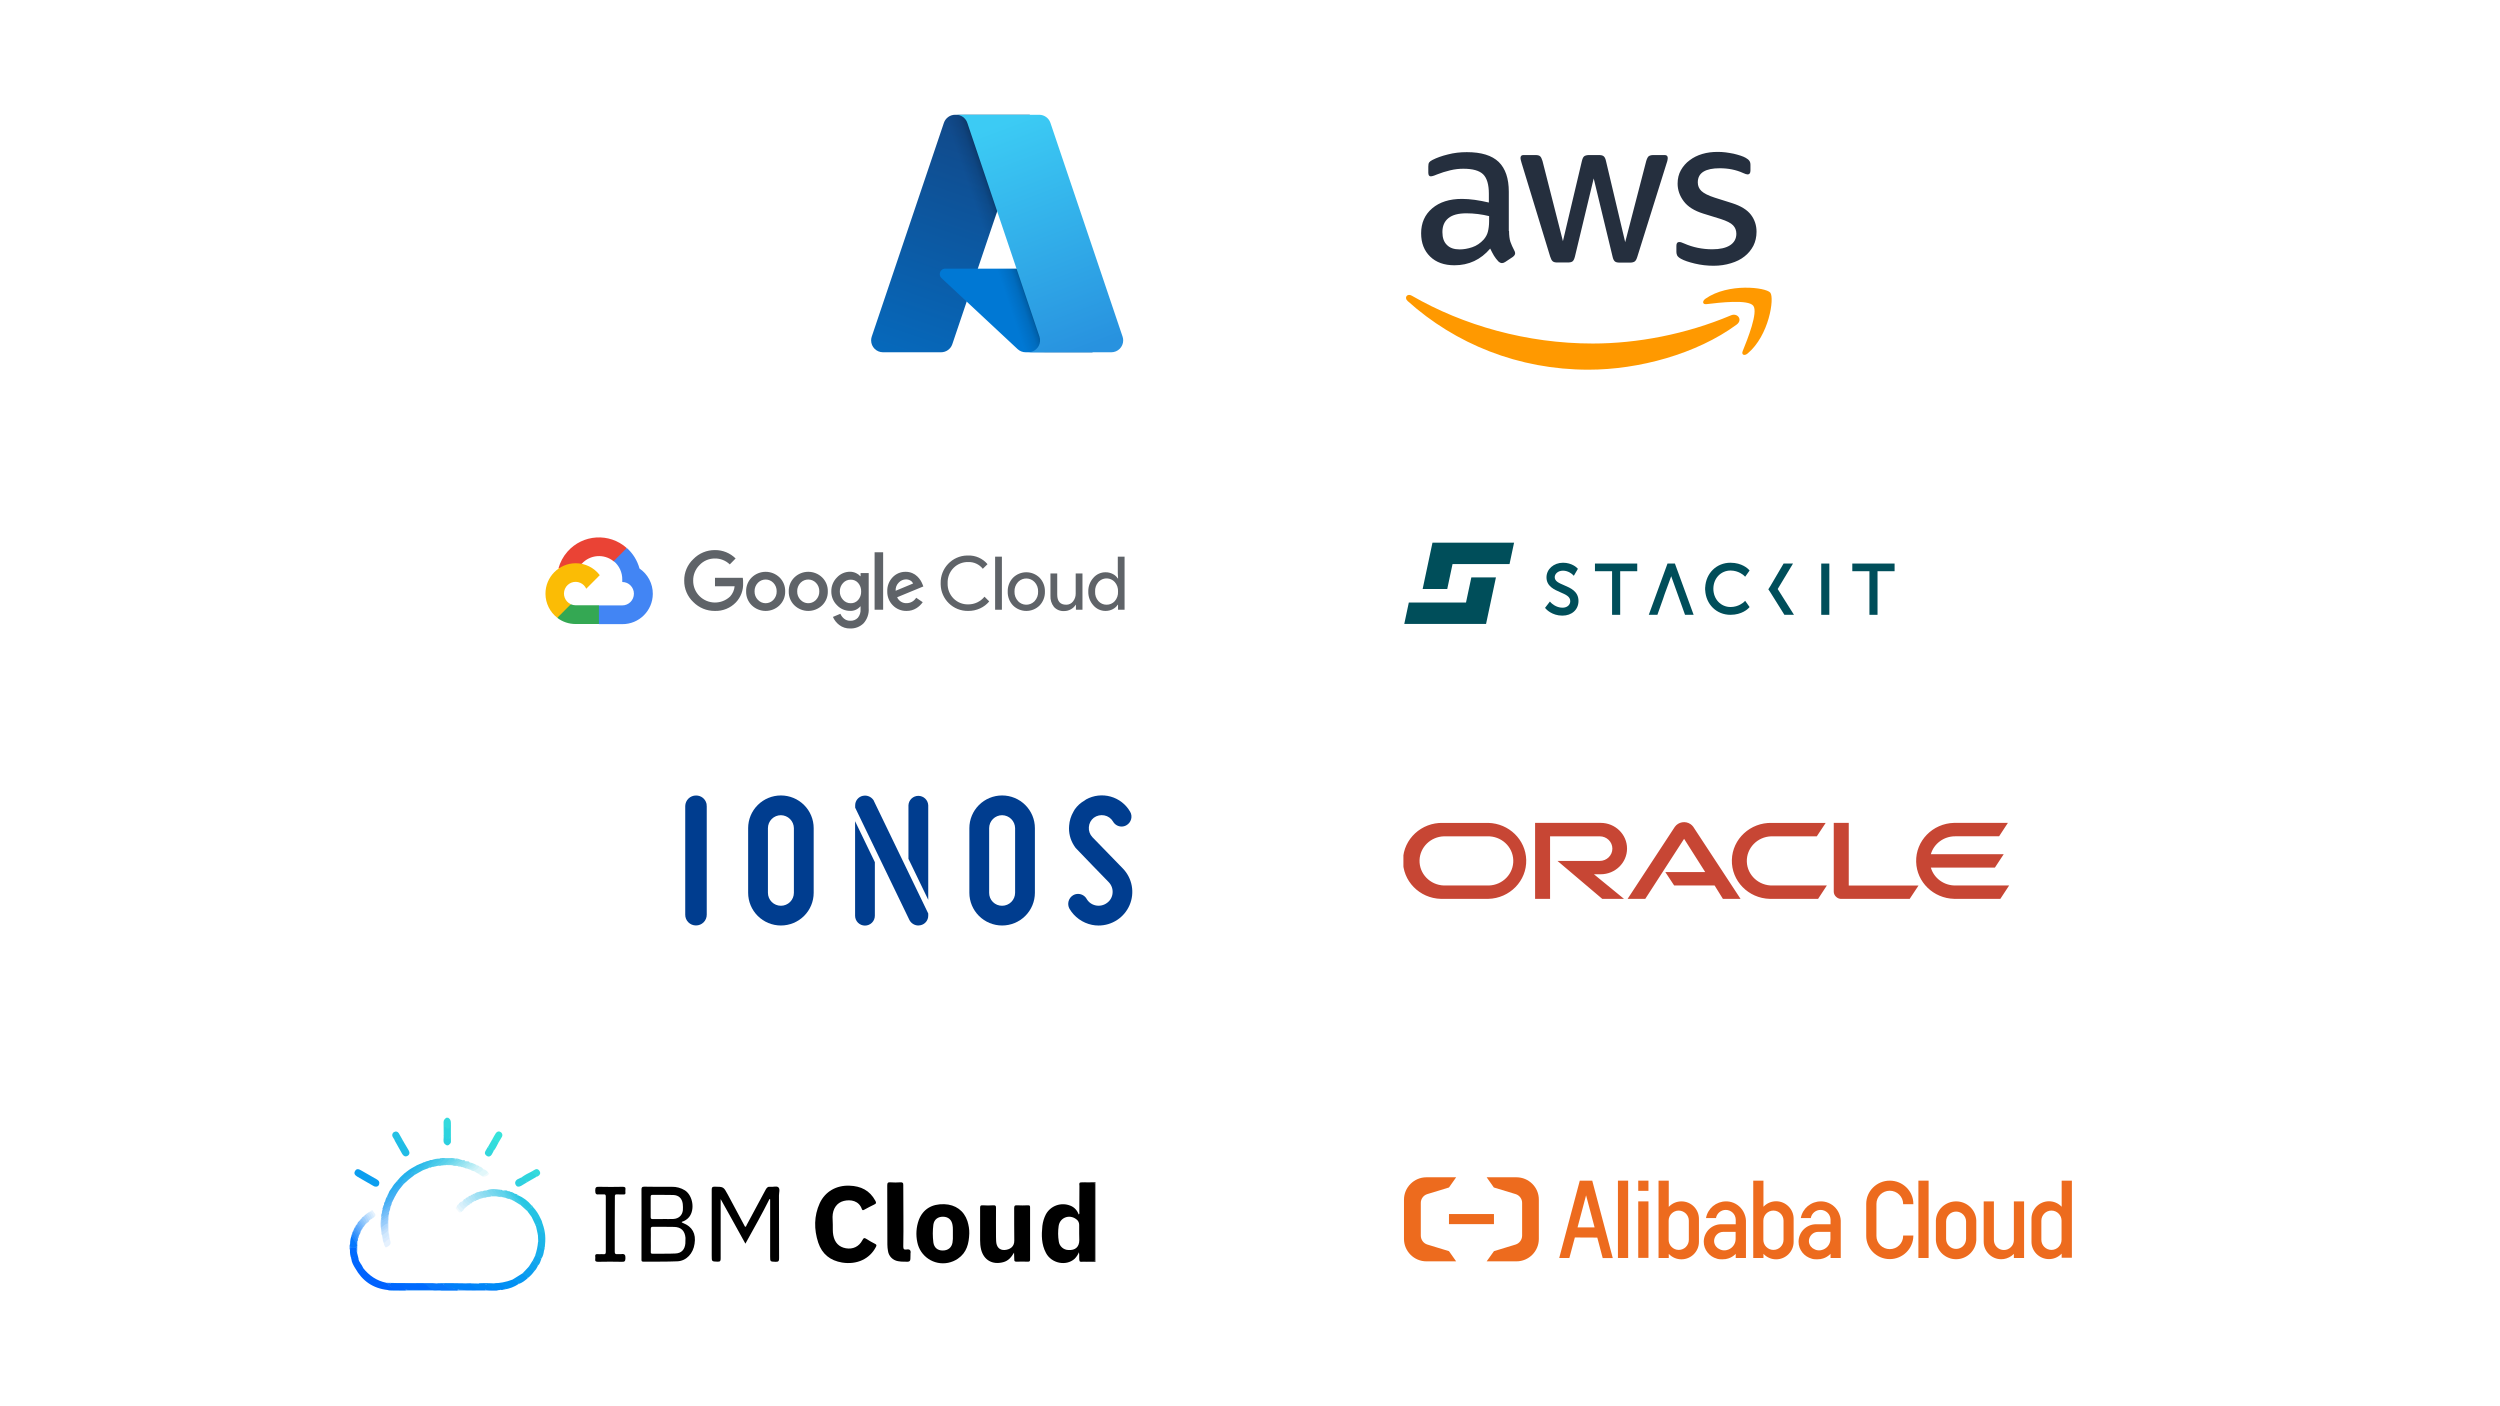 <svg width="4400" height="2475" xmlns="http://www.w3.org/2000/svg" xmlns:xlink="http://www.w3.org/1999/xlink" xml:space="preserve" overflow="hidden"><defs><linearGradient x1="1728.92" y1="232.969" x2="1592.59" y2="635.727" gradientUnits="userSpaceOnUse" spreadMethod="pad" id="fill0"><stop offset="0" stop-color="#114A8B" stop-opacity="1"/><stop offset="1" stop-color="#0669BC" stop-opacity="1"/></linearGradient><linearGradient x1="1771.51" y1="420.665" x2="1739.98" y2="431.328" gradientUnits="userSpaceOnUse" spreadMethod="pad" id="fill1"><stop offset="0" stop-color="#000000" stop-opacity="0.3"/><stop offset="0.071" stop-color="#000000" stop-opacity="0.2"/><stop offset="0.321" stop-color="#000000" stop-opacity="0.1"/><stop offset="0.623" stop-color="#000000" stop-opacity="0.05"/><stop offset="1" stop-color="#000000" stop-opacity="0"/></linearGradient><linearGradient x1="1754.17" y1="221.222" x2="1903.82" y2="619.922" gradientUnits="userSpaceOnUse" spreadMethod="pad" id="fill2"><stop offset="0" stop-color="#3CCBF4" stop-opacity="1"/><stop offset="1" stop-color="#2892DF" stop-opacity="1"/></linearGradient><clipPath id="clip3"><rect x="1205" y="1400" width="792" height="230"/></clipPath><clipPath id="clip4"><rect x="1205" y="1400" width="792" height="230"/></clipPath><clipPath id="clip5"><rect x="1205" y="1400" width="792" height="230"/></clipPath><clipPath id="clip6"><rect x="1205" y="1400" width="789" height="230"/></clipPath><clipPath id="clip7"><rect x="2470" y="1446" width="1068" height="136"/></clipPath><clipPath id="clip8"><rect x="2470" y="1446" width="1068" height="136"/></clipPath><clipPath id="clip9"><rect x="2470" y="1446" width="1068" height="136"/></clipPath></defs><g><g><rect x="0" y="0" width="4400" height="2475" fill="#FFFFFF" fill-opacity="1"/><g><g><g><path d="M1681.08 201.993 1812.35 201.993 1676.08 605.765C1673.21 614.272 1665.23 620 1656.25 620.002L1554.08 620.002C1542.54 620.004 1533.19 610.649 1533.18 599.107 1533.18 596.835 1533.55 594.578 1534.28 592.424L1661.24 216.23C1664.12 207.719 1672.1 201.988 1681.08 201.988Z" fill="url(#fill0)" fill-rule="nonzero"/><path d="M1871.84 472.816 1663.67 472.816C1658.35 472.81 1654.03 477.119 1654.02 482.44 1654.02 485.117 1655.13 487.674 1657.09 489.499L1790.86 614.351C1794.75 617.984 1799.88 620.004 1805.2 620.002L1923.08 620.002Z" fill="#0078D4" fill-rule="nonzero" fill-opacity="1"/><path d="M1681.08 201.993C1671.99 201.958 1663.93 207.84 1661.2 216.508L1534.44 592.082C1530.54 602.932 1536.18 614.884 1547.04 618.776 1549.31 619.594 1551.72 620.009 1554.14 620.002L1658.94 620.002C1666.89 618.583 1673.46 612.997 1676.13 605.382L1701.41 530.881 1791.71 615.102C1795.49 618.232 1800.24 619.962 1805.15 620.002L1922.58 620.002 1871.08 472.816 1720.93 472.851 1812.83 201.993Z" fill="url(#fill1)" fill-rule="nonzero"/><path d="M1848.75 216.21C1845.88 207.713 1837.91 201.992 1828.95 201.993L1682.64 201.993C1691.61 201.993 1699.58 207.714 1702.45 216.21L1829.41 592.419C1833.11 603.357 1827.23 615.217 1816.3 618.91 1814.14 619.637 1811.88 620.007 1809.61 620.007L1955.92 620.007C1967.46 620.004 1976.82 610.643 1976.82 599.098 1976.82 596.827 1976.45 594.571 1975.72 592.419Z" fill="url(#fill2)" fill-rule="nonzero"/></g></g></g><g><g><g><path d="M184.193 141.556C184.193 149.444 185.046 155.84 186.538 160.53 188.244 165.22 190.376 170.336 193.36 175.879 194.426 177.585 194.853 179.29 194.853 180.782 194.853 182.914 193.574 185.046 190.802 187.178L177.371 196.132C175.453 197.411 173.534 198.051 171.829 198.051 169.697 198.051 167.565 196.985 165.433 195.066 162.448 191.868 159.89 188.457 157.758 185.046 155.626 181.422 153.495 177.371 151.149 172.468 134.521 192.081 113.629 201.888 88.472 201.888 70.565 201.888 56.281 196.771 45.835 186.538 35.389 176.306 30.059 162.662 30.059 145.607 30.059 127.486 36.455 112.776 49.459 101.69 62.464 90.604 79.732 85.062 101.69 85.062 108.938 85.062 116.4 85.701 124.288 86.767 132.176 87.833 140.277 89.538 148.804 91.457L148.804 75.894C148.804 59.692 145.393 48.393 138.785 41.785 131.963 35.176 120.451 31.978 104.035 31.978 96.574 31.978 88.899 32.831 81.011 34.749 73.123 36.668 65.448 39.013 57.987 41.998 54.576 43.49 52.018 44.343 50.525 44.769 49.033 45.196 47.967 45.409 47.114 45.409 44.13 45.409 42.637 43.277 42.637 38.8L42.637 28.354C42.637 24.943 43.064 22.385 44.13 20.892 45.196 19.4 47.114 17.908 50.099 16.415 57.56 12.578 66.514 9.38 76.96 6.822 87.407 4.051 98.492 2.771 110.218 2.771 135.587 2.771 154.134 8.527 166.073 20.04 177.798 31.552 183.767 49.033 183.767 72.484L183.767 141.556ZM97.64 173.96C104.675 173.96 111.923 172.681 119.598 170.123 127.273 167.565 134.095 162.875 139.851 156.479 143.262 152.429 145.82 147.952 147.099 142.835 148.378 137.719 149.231 131.536 149.231 124.288L149.231 115.334C143.048 113.842 136.44 112.563 129.618 111.71 122.796 110.857 116.187 110.431 109.578 110.431 95.294 110.431 84.848 113.202 77.813 118.958 70.778 124.714 67.367 132.815 67.367 143.475 67.367 153.495 69.925 160.956 75.255 166.073 80.371 171.402 87.833 173.96 97.64 173.96ZM268.829 196.985C264.991 196.985 262.433 196.345 260.728 194.853 259.022 193.574 257.53 190.589 256.251 186.538L206.152 21.745C204.873 17.481 204.233 14.71 204.233 13.218 204.233 9.807 205.939 7.888 209.349 7.888L230.242 7.888C234.292 7.888 237.064 8.527 238.556 10.02 240.262 11.299 241.541 14.284 242.82 18.334L278.635 159.464 311.892 18.334C312.958 14.07 314.237 11.299 315.943 10.02 317.648 8.741 320.633 7.888 324.47 7.888L341.525 7.888C345.576 7.888 348.347 8.527 350.053 10.02 351.758 11.299 353.251 14.284 354.103 18.334L387.787 161.169 424.668 18.334C425.947 14.07 427.44 11.299 428.932 10.02 430.637 8.741 433.409 7.888 437.246 7.888L457.073 7.888C460.484 7.888 462.402 9.593 462.402 13.218 462.402 14.284 462.189 15.35 461.976 16.629 461.763 17.908 461.336 19.613 460.484 21.958L409.106 186.752C407.826 191.015 406.334 193.787 404.629 195.066 402.923 196.345 400.152 197.198 396.528 197.198L378.193 197.198C374.143 197.198 371.371 196.558 369.666 195.066 367.961 193.574 366.468 190.802 365.615 186.538L332.572 49.033 299.741 186.325C298.675 190.589 297.396 193.36 295.69 194.853 293.985 196.345 291 196.985 287.163 196.985L268.829 196.985ZM542.774 202.741C531.688 202.741 520.602 201.462 509.943 198.903 499.284 196.345 490.969 193.574 485.426 190.376 482.016 188.457 479.67 186.325 478.818 184.407 477.965 182.488 477.539 180.356 477.539 178.437L477.539 167.565C477.539 163.088 479.244 160.956 482.442 160.956 483.721 160.956 485 161.169 486.279 161.596 487.558 162.022 489.477 162.875 491.609 163.728 498.857 166.925 506.745 169.484 515.059 171.189 523.587 172.895 531.901 173.747 540.429 173.747 553.859 173.747 564.306 171.402 571.554 166.712 578.802 162.022 582.64 155.2 582.64 146.459 582.64 140.49 580.721 135.587 576.884 131.536 573.046 127.486 565.798 123.862 555.352 120.451L524.44 110.857C508.877 105.954 497.365 98.706 490.33 89.112 483.295 79.732 479.67 69.286 479.67 58.2 479.67 49.246 481.589 41.358 485.426 34.536 489.264 27.714 494.38 21.745 500.776 17.055 507.172 12.152 514.42 8.527 522.947 5.969 531.475 3.411 540.429 2.345 549.809 2.345 554.499 2.345 559.402 2.558 564.092 3.198 568.996 3.837 573.473 4.69 577.95 5.543 582.213 6.609 586.264 7.675 590.101 8.954 593.939 10.233 596.923 11.512 599.055 12.791 602.04 14.497 604.172 16.202 605.451 18.121 606.73 19.826 607.369 22.171 607.369 25.156L607.369 35.176C607.369 39.653 605.664 41.998 602.466 41.998 600.761 41.998 597.989 41.145 594.365 39.44 582.213 33.897 568.569 31.125 553.433 31.125 541.281 31.125 531.688 33.044 525.079 37.094 518.47 41.145 515.059 47.328 515.059 56.068 515.059 62.037 517.191 67.154 521.455 71.204 525.719 75.255 533.607 79.305 544.906 82.93L575.178 92.523C590.528 97.426 601.613 104.248 608.222 112.989 614.831 121.73 618.029 131.749 618.029 142.835 618.029 152.002 616.11 160.317 612.486 167.565 608.648 174.813 603.532 181.209 596.923 186.325 590.314 191.655 582.427 195.492 573.259 198.264 563.666 201.248 553.646 202.741 542.774 202.741Z" fill="#252F3E" fill-rule="nonzero" fill-opacity="1" transform="matrix(1.004 0 0 1 2471 265)"/><path d="M583.066 306.35C512.928 358.154 411.024 385.655 323.404 385.655 200.609 385.655 89.965 340.246 6.396 264.778-0.213 258.809 5.756 250.708 13.644 255.398 104.035 307.842 215.532 339.607 330.866 339.607 408.679 339.607 494.167 323.404 572.833 290.147 584.558 284.818 594.578 297.822 583.066 306.35Z" fill="#FF9900" fill-rule="evenodd" fill-opacity="1" transform="matrix(1.004 0 0 1 2471 265)"/><path d="M612.273 273.092C603.319 261.58 553.007 267.549 530.196 270.321 523.374 271.174 522.308 265.204 528.49 260.728 568.569 232.587 634.444 240.688 642.119 250.068 649.794 259.662 639.987 325.536 602.466 357.088 596.71 361.991 591.167 359.433 593.725 353.037 602.253 331.932 621.227 284.391 612.273 273.092Z" fill="#FF9900" fill-rule="evenodd" fill-opacity="1" transform="matrix(1.004 0 0 1 2471 265)"/></g></g></g><g><g><g><path d="M125.909 42.7 131.672 42.7 148.094 26.277 148.901 19.304C118.336-7.674 71.689-4.766 44.711 25.799 37.217 34.29 31.777 44.39 28.812 55.319 30.642 54.569 32.669 54.448 34.575 54.974L67.42 49.557C67.42 49.557 69.091 46.791 69.956 46.964 84.567 30.918 109.155 29.047 126.024 42.7Z" fill="#EA4335" fill-rule="nonzero" fill-opacity="1" transform="matrix(1 0 0 1.004 954 945)"/><path d="M171.49 55.319C167.715 41.418 159.965 28.921 149.189 19.362L126.14 42.411C135.873 50.364 141.417 62.345 141.18 74.912L141.18 79.003C152.509 79.003 161.694 88.188 161.694 99.517 161.694 110.847 152.509 120.031 141.18 120.031L100.151 120.031 96.06 124.18 96.06 148.786 100.151 152.877 141.18 152.877C170.649 153.107 194.724 129.403 194.953 99.934 195.093 82.073 186.285 65.326 171.49 55.319Z" fill="#4285F4" fill-rule="nonzero" fill-opacity="1" transform="matrix(1 0 0 1.004 954 945)"/><path d="M59.065 152.647 100.093 152.647 100.093 119.801 59.065 119.801C56.142 119.8 53.253 119.171 50.594 117.957L44.832 119.743 28.294 136.166 26.853 141.929C36.127 148.932 47.444 152.697 59.065 152.647Z" fill="#34A853" fill-rule="nonzero" fill-opacity="1" transform="matrix(1 0 0 1.004 954 945)"/><path d="M59.065 46.099C29.596 46.276 5.848 70.308 6.024 99.777 6.123 116.233 13.809 131.723 26.853 141.756L50.652 117.957C40.327 113.292 35.739 101.141 40.403 90.816 45.068 80.491 57.219 75.903 67.544 80.567 72.094 82.623 75.737 86.266 77.793 90.816L101.592 67.017C91.466 53.779 75.731 46.04 59.065 46.099Z" fill="#FBBC05" fill-rule="nonzero" fill-opacity="1" transform="matrix(1 0 0 1.004 954 945)"/><path d="M304.199 129.712C289.925 129.894 276.194 124.256 266.167 114.096 255.818 104.362 250.027 90.732 250.205 76.525 250.034 62.32 255.824 48.693 266.167 38.954 276.145 28.689 289.883 22.944 304.199 23.05 317.834 22.868 330.973 28.161 340.675 37.744L330.418 48.174C323.393 41.386 313.966 37.656 304.199 37.801 293.954 37.676 284.128 41.857 277.115 49.326 269.832 56.553 265.814 66.439 265.994 76.698 265.908 86.837 269.918 96.582 277.115 103.724 291.954 118.511 315.87 118.792 331.052 104.358 335.572 99.408 338.345 93.113 338.946 86.436L304.372 86.436 304.372 71.685 353.295 71.685C353.775 74.656 353.968 77.666 353.871 80.674 354.486 93.255 349.926 105.54 341.251 114.672 331.598 124.722 318.125 130.191 304.199 129.712ZM417.949 119.916C404.307 132.993 382.783 132.993 369.141 119.916 362.534 113.51 358.918 104.625 359.172 95.426 358.925 86.228 362.54 77.346 369.141 70.936 382.795 57.889 404.296 57.889 417.949 70.936 424.55 77.346 428.166 86.228 427.918 95.426 428.158 104.634 424.52 113.52 417.892 119.916ZM379.917 110.293C386.965 117.82 398.78 118.208 406.307 111.16 406.605 110.88 406.894 110.591 407.173 110.293 411.02 106.317 413.098 100.956 412.936 95.426 413.107 89.877 411.029 84.495 407.173 80.501 399.928 72.943 387.927 72.689 380.368 79.935 380.175 80.12 379.987 80.308 379.802 80.501 375.946 84.495 373.868 89.877 374.039 95.426 373.892 100.964 375.991 106.326 379.859 110.293ZM492.976 119.916C479.334 132.993 457.81 132.993 444.168 119.916 437.561 113.51 433.944 104.625 434.199 95.426 433.952 86.228 437.567 77.346 444.168 70.936 457.81 57.859 479.334 57.859 492.976 70.936 499.577 77.346 503.193 86.228 502.945 95.426 503.2 104.625 499.583 113.51 492.976 119.916ZM454.944 110.293C461.992 117.82 473.807 118.208 481.333 111.16 481.632 110.88 481.921 110.591 482.2 110.293 486.047 106.317 488.125 100.956 487.963 95.426 488.134 89.877 486.056 84.495 482.2 80.501 474.955 72.943 462.953 72.689 455.395 79.935 455.202 80.12 455.013 80.308 454.829 80.501 450.973 84.495 448.895 89.877 449.066 95.426 448.919 100.964 451.018 106.326 454.886 110.293ZM542.302 160.484C535.396 160.703 528.622 158.547 523.113 154.376 518.222 150.698 514.37 145.814 511.934 140.2L525.073 134.726C526.503 138.08 528.739 141.03 531.584 143.312 534.629 145.766 538.45 147.054 542.36 146.942 547.377 147.247 552.278 145.354 555.786 141.756 559.258 137.568 560.972 132.198 560.569 126.773L560.569 121.818 560.051 121.818C555.598 127.106 548.916 129.988 542.014 129.597 533.267 129.624 524.909 125.987 518.965 119.57 512.518 113.207 508.957 104.483 509.111 95.426 508.95 86.317 512.508 77.536 518.965 71.108 524.894 64.664 533.257 61.005 542.014 61.024 545.68 61.018 549.301 61.825 552.617 63.387 555.486 64.639 558.043 66.508 560.108 68.861L560.627 68.861 560.627 63.387 574.918 63.387 574.918 124.757C575.678 134.568 572.364 144.26 565.755 151.552 559.463 157.572 551.005 160.793 542.302 160.484ZM543.34 116.228C548.321 116.338 553.093 114.226 556.363 110.466 559.918 106.391 561.793 101.118 561.607 95.714 561.82 90.218 559.947 84.846 556.363 80.674 553.098 76.907 548.323 74.794 543.34 74.912 538.226 74.807 533.314 76.906 529.856 80.674 526.044 84.696 523.973 90.059 524.093 95.599 523.975 101.087 526.049 106.396 529.856 110.351 533.298 114.155 538.209 116.296 543.34 116.228ZM600.33 26.911 600.33 127.638 585.29 127.638 585.29 26.911ZM641.589 129.712C632.484 129.946 623.692 126.376 617.329 119.859 610.874 113.391 607.354 104.56 607.591 95.426 607.246 86.271 610.637 77.369 616.983 70.763 622.969 64.453 631.338 60.959 640.033 61.139 643.988 61.098 647.909 61.862 651.558 63.387 654.845 64.713 657.84 66.671 660.375 69.149 662.551 71.25 664.484 73.589 666.137 76.122 667.474 78.26 668.612 80.517 669.537 82.864L671.093 86.782 624.993 105.741C627.847 112.298 634.444 116.421 641.589 116.113 648.497 116.132 654.908 112.522 658.473 106.605L669.998 114.384C667.057 118.592 663.293 122.16 658.934 124.872 653.75 128.147 647.72 129.83 641.589 129.712ZM622.343 94.389 652.999 81.654C652.054 79.408 650.365 77.556 648.216 76.41 645.809 75.051 643.085 74.355 640.321 74.393 635.632 74.514 631.179 76.482 627.932 79.867 623.997 83.632 621.948 88.957 622.342 94.389Z" fill="#5F6368" fill-rule="nonzero" fill-opacity="1" transform="matrix(1 0 0 1.004 954 945)"/><path d="M749.865 129.712C723.645 130.165 702.023 109.276 701.57 83.056 701.559 82.416 701.561 81.775 701.576 81.135 700.967 54.918 721.727 33.172 747.944 32.563 748.584 32.549 749.225 32.547 749.865 32.558 762.98 32.148 775.565 37.75 784.036 47.77L775.738 55.838C769.512 48.006 759.92 43.617 749.923 44.025 740.335 43.809 731.074 47.513 724.28 54.282 717.213 61.388 713.432 71.122 713.85 81.135 713.432 91.148 717.213 100.882 724.28 107.988 731.074 114.757 740.335 118.461 749.923 118.245 761.079 118.37 771.684 113.407 778.735 104.761L787.033 113.059C782.688 118.254 777.234 122.409 771.071 125.218 764.428 128.285 757.181 129.821 749.865 129.712Z" fill="#5F6368" fill-rule="nonzero" fill-opacity="1" transform="matrix(1 0 0 1.004 954 945)"/><path d="M809.333 127.638 797.405 127.638 797.405 34.575 809.333 34.575Z" fill="#5F6368" fill-rule="nonzero" fill-opacity="1" transform="matrix(1 0 0 1.004 954 945)"/><path d="M828.81 71.627C841.821 58.706 862.821 58.706 875.832 71.627 882.005 78.145 885.324 86.856 885.052 95.829 885.324 104.802 882.005 113.514 875.832 120.031 862.821 132.953 841.821 132.953 828.81 120.031 822.637 113.514 819.319 104.802 819.591 95.829 819.319 86.856 822.637 78.145 828.81 71.627ZM837.685 112.54C845.318 120.608 858.047 120.96 866.115 113.326 866.384 113.071 866.646 112.809 866.9 112.54 871.112 108.021 873.333 102.001 873.066 95.829 873.333 89.658 871.112 83.637 866.9 79.118 859.266 71.05 846.538 70.699 838.47 78.333 838.201 78.587 837.939 78.849 837.685 79.118 833.473 83.637 831.252 89.658 831.519 95.829 831.283 101.989 833.524 107.987 837.742 112.483Z" fill="#5F6368" fill-rule="nonzero" fill-opacity="1" transform="matrix(1 0 0 1.004 954 945)"/><path d="M951.147 127.638 939.622 127.638 939.622 118.821 939.276 118.821C937.225 122.17 934.322 124.914 930.863 126.773 927.274 128.854 923.198 129.947 919.05 129.943 912.227 130.41 905.564 127.736 900.956 122.682 896.591 117.161 894.397 110.233 894.79 103.205L894.79 64.021 906.719 64.021 906.719 101.015C906.719 112.886 911.962 118.821 922.45 118.821 927.178 118.969 931.685 116.822 934.551 113.059 937.643 109.141 939.291 104.277 939.219 99.287L939.219 64.021 951.147 64.021Z" fill="#5F6368" fill-rule="nonzero" fill-opacity="1" transform="matrix(1 0 0 1.004 954 945)"/><path d="M991.657 129.712C983.468 129.74 975.677 126.181 970.336 119.974 964.361 113.375 961.162 104.727 961.404 95.829 961.162 86.931 964.361 78.283 970.336 71.685 975.677 65.477 983.468 61.919 991.657 61.946 996.19 61.875 1000.67 62.945 1004.68 65.058 1008.2 66.832 1011.19 69.518 1013.32 72.837L1013.84 72.837 1013.32 64.021 1013.32 34.575 1025.25 34.575 1025.25 127.638 1013.73 127.638 1013.73 118.821 1013.21 118.821C1011.07 122.141 1008.09 124.827 1004.56 126.601 1000.59 128.695 996.151 129.765 991.657 129.712ZM993.616 118.821C999.07 118.901 1004.3 116.634 1007.96 112.598 1012.02 107.984 1014.09 101.959 1013.73 95.829 1014.09 89.699 1012.02 83.674 1007.96 79.061 1000.73 71.104 988.407 70.523 980.45 77.763 979.997 78.174 979.564 78.608 979.152 79.061 975.087 83.644 973.013 89.657 973.39 95.772 973.013 101.886 975.087 107.899 979.152 112.483 982.827 116.592 988.104 118.905 993.616 118.821Z" fill="#5F6368" fill-rule="nonzero" fill-opacity="1" transform="matrix(1 0 0 1.004 954 945)"/></g></g></g><g><g><g><path d="M557.659 288.839 571.913 288.839 571.913 212.475 601.935 212.475 601.935 199.055 527.519 199.055 527.519 212.475 557.659 212.475Z" fill="#004E5A" fill-rule="nonzero" fill-opacity="1" transform="matrix(1 0 0 1.005 2279.6 791.799)"/><path d="M836.167 238.673 832.649 244.107 836.147 249.336 860.949 288.838 877.782 288.838 849.144 243.654 876.094 199.054 859.502 199.054Z" fill="#004E5A" fill-rule="nonzero" fill-opacity="1" transform="matrix(1 0 0 1.005 2279.6 791.799)"/><path d="M925.781 199.055 940.034 199.055 940.034 288.839 925.781 288.839Z" fill="#004E5A" fill-rule="nonzero" fill-opacity="1" transform="matrix(1 0 0 1.005 2279.6 791.799)"/><path d="M655.209 199.055 622.258 288.839 637.403 288.839 647.669 260.091 650.022 253.031 661.224 222.64C661.382 222.205 661.549 221.724 661.724 221.2 661.899 221.723 662.064 222.201 662.222 222.633L686.054 288.839 701.188 288.839 668.237 199.055Z" fill="#004E5A" fill-rule="nonzero" fill-opacity="1" transform="matrix(1 0 0 1.005 2279.6 791.799)"/><path d="M473.252 237.054 473.249 237.053C464.011 233.147 456.716 230.062 456.716 222.92 456.716 217.318 462.182 211.523 471.33 211.523 480.808 211.523 487.523 217.77 487.584 217.827L490.344 220.481 497.49 208.29 495.891 206.642C495.533 206.273 486.95 197.625 471.33 197.625 455.008 197.625 442.224 208.841 442.224 223.159 442.224 238.804 455.73 244.632 466.584 249.314 476.336 253.521 484.039 256.844 484.039 264.855 484.039 271.636 478.42 276.371 470.377 276.371 458.751 276.371 450.714 268.21 450.641 268.134L448.219 265.592 439.666 276.65 441.307 278.522C441.728 279.001 451.855 290.268 470.139 290.268 486.856 290.268 498.532 279.72 498.532 264.616 498.532 247.744 484.515 241.817 473.252 237.054ZM472.6 238.595 472.6 238.594Z" fill="#004E5A" fill-rule="nonzero" fill-opacity="1" transform="matrix(1 0 0 1.005 2279.6 791.799)"/><path d="M1010.6 212.475 1010.6 288.839 1024.85 288.839 1024.85 212.475 1054.88 212.475 1054.88 199.055 980.46 199.055 980.46 212.475Z" fill="#004E5A" fill-rule="nonzero" fill-opacity="1" transform="matrix(1 0 0 1.005 2279.6 791.799)"/><path d="M766.253 211.285C780.301 211.285 789.305 219.661 789.393 219.745L791.88 222.139 799.687 211.252 798.013 209.425C796.878 208.217 786.333 197.618 766.012 197.618 741.441 197.618 722.764 216.032 721.544 240.838L721.426 240.838 721.426 243.051C721.426 243.111 721.435 243.169 721.435 243.229 721.435 243.289 721.426 243.346 721.426 243.406L721.426 245.619 721.544 245.619C722.764 270.425 741.441 288.839 766.012 288.839 786.314 288.839 796.875 278.242 798.027 277.017L799.687 275.205 791.879 264.316 789.394 266.712C789.305 266.796 780.301 275.173 766.253 275.173 748.98 275.173 735.952 261.445 735.918 243.228 735.952 225.013 748.98 211.285 766.253 211.285Z" fill="#004E5A" fill-rule="nonzero" fill-opacity="1" transform="matrix(1 0 0 1.005 2279.6 791.799)"/><path d="M267.553 243.608 276.873 199.945 377.185 199.945 385.186 162.442 241.572 162.442 224.251 243.608Z" fill="#004E5A" fill-rule="nonzero" fill-opacity="1" transform="matrix(1 0 0 1.005 2279.6 791.799)"/><path d="M199.923 267.275 191.925 304.778 335.871 304.778 353.246 223.361 309.944 223.361 300.571 267.275Z" fill="#004E5A" fill-rule="nonzero" fill-opacity="1" transform="matrix(1 0 0 1.005 2279.6 791.799)"/></g></g></g><g clip-path="url(#clip3)"><g clip-path="url(#clip4)"><g clip-path="url(#clip5)"><g clip-path="url(#clip6)"><path d="M727.454 228.693C723.565 228.704 719.684 228.311 715.877 227.521 707.677 225.832 699.923 222.45 693.114 217.593 686.306 212.736 680.594 206.511 676.345 199.321L676.128 198.919C674.02 194.939 673.509 190.307 674.699 185.964 675.888 181.622 678.69 177.892 682.536 175.531 685.199 173.934 688.25 173.092 691.359 173.095 694.455 173.099 697.495 173.925 700.165 175.486 702.837 177.048 705.043 179.289 706.558 181.98L707.146 182.968 709.004 185.467 711.481 187.966C714.701 190.742 718.598 192.627 722.78 193.427 726.162 194.079 729.643 194.021 733.002 193.256 736.36 192.491 739.521 191.036 742.283 188.984 745.136 186.961 747.503 184.331 749.21 181.284 750.918 178.236 751.926 174.849 752.158 171.367 752.444 167.919 751.987 164.451 750.818 161.193 749.649 157.937 747.794 154.967 745.378 152.484 745.378 152.484 688.294 93.861 687.056 92.225L684.239 88.06C677.56 77.67 674.543 65.36 675.664 53.071 676.274 44.556 678.804 36.288 683.063 28.881L685.539 24.562C690.045 18.139 695.936 12.804 702.782 8.949L705.599 6.944C718.767-0.271 734.25-2.05 748.721 1.988 763.191 6.027 775.495 15.561 782.991 28.542 784.159 30.501 784.92 32.674 785.228 34.932 785.536 37.19 785.386 39.487 784.786 41.686 784.193 43.925 783.155 46.022 781.736 47.856 780.316 49.689 778.543 51.221 776.521 52.361 773.945 53.885 771.003 54.684 768.008 54.675 764.928 54.667 761.906 53.843 759.251 52.287 756.597 50.73 754.405 48.499 752.9 45.82 751.268 43.05 749.063 40.658 746.431 38.801 743.8 36.945 740.803 35.667 737.639 35.052 734.422 34.428 731.111 34.476 727.913 35.193 724.716 35.91 721.704 37.28 719.065 39.218 716.53 41.187 714.445 43.672 712.951 46.508 711.456 49.344 710.586 52.465 710.397 55.663 710.129 58.873 710.542 62.103 711.608 65.144 712.675 68.185 714.372 70.967 716.589 73.311L770.237 128.448C778.329 136.816 783.769 147.374 785.879 158.804 787.99 170.234 786.678 182.031 782.104 192.722 777.532 203.413 769.902 212.525 760.167 218.922 750.432 225.32 739.022 228.718 727.362 228.693L727.454 228.693Z" fill="#003D8F" fill-rule="nonzero" fill-opacity="1" transform="matrix(1 0 0 1.001 1206 1400)"/><path d="M557.743 228.661C542.453 228.645 527.792 222.584 516.98 211.807 506.168 201.031 500.087 186.42 500.071 171.18L500.071 57.482C500.071 49.933 501.563 42.458 504.461 35.484 507.359 28.51 511.607 22.174 516.962 16.836 522.318 11.498 528.676 7.264 535.673 4.376 542.67 1.487 550.169 0 557.743 0 565.317 0 572.816 1.487 579.813 4.376 586.81 7.264 593.168 11.498 598.524 16.836 603.879 22.174 608.127 28.51 611.026 35.484 613.924 42.458 615.415 49.933 615.415 57.482L615.415 171.18C615.399 186.42 609.318 201.031 598.506 211.807 587.693 222.584 573.034 228.645 557.743 228.661ZM557.743 34.711C551.686 34.719 545.88 37.121 541.598 41.389 537.315 45.658 534.906 51.445 534.897 57.482L534.897 171.18C534.864 174.179 535.432 177.154 536.569 179.932 537.705 182.711 539.387 185.233 541.515 187.355 543.643 189.476 546.174 191.151 548.962 192.284 551.748 193.417 554.734 193.983 557.743 193.95 563.8 193.942 569.606 191.54 573.889 187.272 578.171 183.003 580.581 177.216 580.589 171.18L580.589 57.482C580.509 51.467 578.076 45.722 573.809 41.469 569.542 37.216 563.777 34.791 557.743 34.711Z" fill="#003D8F" fill-rule="nonzero" fill-opacity="1" transform="matrix(1 0 0 1.001 1206 1400)"/><path d="M333.747 117.273 333.747 211.47C333.747 216.07 331.914 220.48 328.651 223.732 325.389 226.984 320.964 228.811 316.349 228.811 311.735 228.811 307.31 226.984 304.047 223.732 300.785 220.48 298.951 216.07 298.951 211.47L298.951 45.258 333.747 117.273ZM427.7 183.486 427.7 17.335C427.512 12.859 425.594 8.629 422.349 5.528 419.104 2.428 414.783 0.696 410.288 0.696 405.793 0.696 401.471 2.428 398.227 5.528 394.982 8.629 393.064 12.859 392.874 17.335L392.874 111.441 427.7 183.486ZM332.107 9.838 332.107 9.498C330.538 6.703 328.253 4.373 325.484 2.746 322.716 1.12 319.563 0.256 316.349 0.242 315.173 0.237 314 0.361 312.851 0.612 308.938 1.372 305.417 3.479 302.904 6.564 300.392 9.649 299.048 13.517 299.107 17.49L299.107 21.47 394.639 219.154C396.137 221.967 398.361 224.331 401.083 226.002 403.804 227.673 406.923 228.589 410.117 228.656 411.464 228.66 412.806 228.494 414.11 228.163 417.956 227.361 421.407 225.264 423.882 222.223 426.357 219.183 427.706 215.386 427.7 211.47L427.7 207.552C427.7 207.552 334.676 15.114 332.107 9.838Z" fill="#003D8F" fill-rule="nonzero" fill-opacity="1" transform="matrix(1 0 0 1.001 1206 1400)"/><path d="M168.404 228.661C153.111 228.653 138.447 222.594 127.633 211.816 116.819 201.038 110.74 186.422 110.731 171.18L110.731 57.482C110.731 42.236 116.808 27.616 127.624 16.836 138.439 6.056 153.109 0 168.404 0 183.7 0 198.369 6.056 209.185 16.836 220.001 27.616 226.076 42.236 226.076 57.482L226.076 171.18C226.069 186.422 219.989 201.038 209.176 211.816 198.362 222.594 183.698 228.653 168.404 228.661ZM168.404 34.711C165.403 34.707 162.43 35.293 159.656 36.436 156.883 37.579 154.363 39.256 152.241 41.371 150.118 43.487 148.435 45.998 147.289 48.763 146.142 51.527 145.554 54.49 145.558 57.482L145.558 171.18C145.558 177.218 147.966 183.011 152.249 187.281 156.534 191.551 162.345 193.95 168.404 193.95 174.463 193.95 180.275 191.551 184.559 187.281 188.843 183.011 191.25 177.218 191.25 171.18L191.25 57.482C191.17 51.467 188.737 45.722 184.471 41.469 180.203 37.216 174.438 34.791 168.404 34.711Z" fill="#003D8F" fill-rule="nonzero" fill-opacity="1" transform="matrix(1 0 0 1.001 1206 1400)"/><path d="M18.917 228.571C16.411 228.584 13.928 228.098 11.614 227.141 9.299 226.185 7.199 224.777 5.437 223.001 3.675 221.225 2.287 219.117 1.354 216.799 0.421 214.481-0.039 212 0.003 209.503L0.003 18.608C0.092 13.645 2.141 8.919 5.706 5.453 9.27 1.987 14.062 0.062 19.041 0.095 23.211 0.034 27.28 1.374 30.593 3.898 33.906 6.422 36.27 9.984 37.306 14.01 37.433 14.447 37.536 14.889 37.615 15.337L37.615 16.17C37.792 17.189 37.875 18.222 37.863 19.256 37.863 19.256 37.863 207.467 37.863 209.626 37.879 212.114 37.401 214.579 36.455 216.882 35.51 219.183 34.116 221.275 32.354 223.037 30.592 224.798 28.498 226.195 26.191 227.145 23.885 228.095 21.413 228.579 18.917 228.571Z" fill="#003D8F" fill-rule="nonzero" fill-opacity="1" transform="matrix(1 0 0 1.001 1206 1400)"/></g></g></g></g><g clip-path="url(#clip7)"><g clip-path="url(#clip8)"><g clip-path="url(#clip9)"><path d="M448.245 87.84 516.825 87.84 480.6 29.34 414 135 383.715 135 464.715 8.235C470.818-0.508 482.853-2.647 491.595 3.455 493.381 4.702 494.943 6.242 496.215 8.01L577.44 135 547.155 135 532.89 111.375 463.5 111.375 448.38 87.84M763.066 111.375 763.066 1.26 737.326 1.26 737.326 122.22C737.316 125.617 738.698 128.869 741.151 131.22 743.612 133.738 746.989 135.151 750.511 135.135L867.511 135.135 882.766 111.51 762.931 111.51M337.5 91.71C362.477 91.71 382.725 71.462 382.725 46.485 382.725 21.508 362.477 1.26 337.5 1.26L225 1.26 225 135 250.695 135 250.695 24.93 335.925 24.93C347.879 24.93 357.57 34.621 357.57 46.575 357.57 58.529 347.879 68.22 335.925 68.22L263.43 68.22 340.2 135 377.505 135 325.935 91.71 337.5 91.71M66.96 135 144.675 135C181.594 134.042 210.746 103.337 209.788 66.418 208.865 30.846 180.247 2.228 144.675 1.305L66.96 1.305C30.041 0.347-0.664 29.499-1.622 66.418-2.58 103.337 26.572 134.042 63.491 135 64.647 135.03 65.804 135.03 66.96 135M142.92 111.465 68.67 111.465C44.774 110.694 26.027 90.698 26.798 66.802 27.534 43.989 45.856 25.666 68.67 24.93L142.92 24.93C166.816 24.159 186.812 42.906 187.583 66.802 188.354 90.698 169.607 110.694 145.711 111.465 144.781 111.495 143.85 111.495 142.92 111.465M631.125 135 710.461 135 725.491 111.465 632.88 111.465C608.984 112.236 588.988 93.489 588.217 69.593 587.447 45.697 606.193 25.701 630.089 24.93 631.02 24.9 631.95 24.9 632.88 24.93L708.255 24.93 723.466 1.305 631.125 1.305C594.207 0.347 563.501 29.499 562.543 66.418 561.585 103.337 590.737 134.042 627.656 135 628.813 135.03 629.969 135.03 631.125 135M945.541 111.465C926.167 111.472 909.147 98.606 903.871 79.965L1013.76 79.965 1028.88 56.385 903.871 56.385C909.134 37.734 926.162 24.862 945.541 24.885L1020.96 24.885 1036.04 1.26 943.786 1.26C906.867 2.218 877.715 32.923 878.673 69.842 879.596 105.414 908.214 134.032 943.786 134.955L1023.12 134.955 1038.2 111.42 945.496 111.42" fill="#C74634" fill-rule="nonzero" fill-opacity="1" transform="matrix(1.026 0 0 1 2470.91 1447)"/></g></g></g><g><g><g><path d="M210.701 580.957C210.701 572.87 210.701 564.783 210.482 556.478 210.482 552.762 212.668 550.795 215.291 548.828L218.569 548.828C222.285 551.013 223.378 554.073 223.378 558.226 223.159 568.062 223.378 577.897 223.378 587.733 223.378 589.7 223.815 591.886 222.285 593.634 219.007 589.919 221.192 585.547 220.536 581.613 220.318 576.367 220.536 570.903 221.629 565.658 221.411 569.592 220.755 570.029 213.761 567.625 213.324 570.466 213.979 573.307 213.542 576.149 213.105 577.897 213.979 580.52 210.701 580.957Z" fill="#33D9DD" fill-rule="nonzero" fill-opacity="1" transform="matrix(1.001 0 0 1 570 1418.41)"/><path d="M1329.12 663.139C1335.9 661.391 1342.89 662.921 1349.88 662.265 1352.07 662.047 1354.47 662.047 1356.66 662.047L1356.66 802.587C1349.23 802.587 1341.8 802.368 1334.58 802.368 1332.84 802.368 1330.87 803.242 1329.12 801.494 1332.84 798.434 1337.21 799.745 1341.14 799.527 1354.69 799.308 1353.6 800.62 1353.6 786.631 1353.6 749.693 1353.6 712.755 1353.6 675.817 1353.6 673.849 1353.6 672.101 1353.6 670.134 1353.82 666.199 1351.63 664.669 1348.14 664.669 1344.42 664.669 1340.05 664.669 1336.11 664.669 1333.49 664.888 1330.87 665.325 1329.12 663.139Z" fill="#373737" fill-rule="nonzero" fill-opacity="1" transform="matrix(1.001 0 0 1 570 1418.41)"/><path d="M1355.57 667.729C1355.57 664.451 1354.69 663.358 1351.41 663.358 1343.98 663.577 1336.55 663.358 1329.12 663.139 1327.59 664.669 1328.46 666.855 1328.46 668.604 1328.46 683.904 1328.46 699.203 1328.25 714.503 1328.25 716.033 1329.12 717.782 1327.15 719.093 1324.75 712.099 1319.5 706.198 1312.51 703.575 1296.33 697.018 1277.76 703.575 1269.45 718.875 1266.17 725.213 1264.21 731.989 1263.33 738.983 1261.58 755.376 1261.58 771.768 1269.67 786.85 1279.29 805.21 1305.08 810.455 1319.94 797.123 1323.22 793.844 1325.84 789.91 1327.59 785.538 1328.9 791.44 1327.15 796.685 1328.9 801.494 1336.33 801.494 1343.76 801.275 1351.2 801.275 1354.47 801.275 1355.57 800.182 1355.35 797.123 1355.35 754.064 1355.35 710.788 1355.57 667.729ZM1328.25 764.119C1328.25 776.14 1321.25 782.478 1309.01 781.604 1300.49 781.385 1293.28 775.047 1292.18 766.523 1290.65 757.561 1290.65 748.382 1291.96 739.202 1294.15 724.557 1310.54 718.219 1322.56 727.18 1326.06 729.366 1328.03 733.3 1328.03 737.234 1328.03 742.262 1328.03 747.507 1328.03 752.534 1328.25 756.469 1328.25 760.403 1328.25 764.119Z" fill="#000000" fill-rule="nonzero" fill-opacity="1" transform="matrix(1.001 0 0 1 570 1418.41)"/><path d="M894.823 736.797C895.042 742.699 894.386 749.037 895.697 755.594 898.102 768.49 905.533 776.358 917.773 778.544 930.013 780.73 940.941 775.703 946.843 764.337 949.028 760.184 950.34 759.747 954.055 762.151 959.082 765.43 964.109 768.271 969.355 770.894 971.978 772.206 971.978 773.517 970.667 776.14 959.738 797.341 937.225 807.832 911.216 803.68 890.233 800.182 876.026 788.817 869.25 768.708 861.601 745.322 861.601 721.716 871.873 699.203 881.49 678.439 901.38 667.511 924.111 668.385 944.22 669.041 959.738 676.691 969.574 694.832 971.322 697.892 971.759 699.859 967.607 701.608 961.705 704.231 956.241 707.509 950.34 710.569 948.591 711.443 947.061 712.536 945.968 709.695 940.941 694.832 926.297 692.209 914.057 695.269 901.817 698.329 894.604 709.039 894.386 723.465 894.604 727.399 894.823 731.77 894.823 736.797Z" fill="#000000" fill-rule="nonzero" fill-opacity="1" transform="matrix(1.001 0 0 1 570 1418.41)"/><path d="M783.571 691.772C770.457 718.219 755.813 743.792 741.169 770.457 726.743 743.792 712.099 718.219 697.673 691.991L697.673 698.548C697.673 731.115 697.673 763.681 697.673 796.248 697.673 800.401 697.236 802.368 692.209 802.15 681.936 801.712 681.936 802.15 681.936 791.658 681.936 752.971 681.936 714.285 681.936 675.598 681.936 671.445 682.811 670.134 687.182 670.134 702.701 670.352 702.701 670.134 710.132 683.904L740.294 740.294C740.513 740.513 740.513 740.513 740.732 740.732 742.699 740.732 742.699 738.764 743.354 737.672 754.502 716.908 765.648 696.143 776.796 675.379 778.763 671.882 780.73 669.697 785.101 670.352 789.91 671.008 796.248 668.385 799.308 671.445 802.368 674.505 800.182 680.844 800.182 685.652 800.182 722.372 800.182 759.091 800.401 796.03 800.401 800.838 799.527 802.587 794.281 802.368 784.664 801.931 784.664 802.368 784.664 792.751L784.664 692.428 783.571 691.772Z" fill="#000000" fill-rule="nonzero" fill-opacity="1" transform="matrix(1.001 0 0 1 570 1418.41)"/><path d="M631.665 734.174C631.228 733.082 628.606 734.393 629.48 731.989 634.507 730.459 638.878 727.617 642.157 723.683 652.648 710.569 648.932 686.089 634.944 676.691 627.95 672.319 619.863 670.134 611.557 670.352 595.602 670.352 579.646 670.571 563.472 670.134 559.319 670.134 558.445 671.445 558.445 675.379 558.663 700.296 558.445 725.213 558.445 750.13 558.445 765.867 558.445 781.823 558.445 797.56 558.445 799.964 558.008 802.15 561.723 802.15 581.613 801.931 601.721 802.368 621.611 801.494 637.348 800.838 649.37 787.724 651.774 770.676 654.615 752.971 647.84 740.513 631.665 734.174ZM574.619 687.838C574.619 685.434 575.493 684.559 577.897 684.559 590.137 684.778 602.159 684.341 614.398 684.778 624.016 685.215 629.698 690.679 631.01 700.296 631.447 704.012 631.447 707.946 631.228 711.662 630.135 720.623 624.016 726.306 614.836 726.962 608.497 727.399 602.377 726.962 596.039 726.962L596.039 727.18C590.137 727.18 584.236 727.18 578.335 727.18 575.712 727.18 574.619 726.525 574.619 723.683 574.619 711.88 574.619 699.859 574.619 687.838ZM635.6 770.02C634.725 780.511 628.824 787.287 618.333 787.724 604.781 788.38 591.449 787.943 577.897 788.161 575.275 788.161 574.619 787.068 574.837 784.664 575.056 777.888 574.837 770.894 574.837 764.119 574.837 757.561 575.056 751.223 574.837 744.666 574.837 741.824 575.493 740.732 578.553 740.732 590.793 740.95 603.251 740.513 615.71 740.95 627.95 741.169 634.725 747.726 635.818 760.184 635.818 763.463 635.818 766.741 635.6 770.02Z" fill="#000000" fill-rule="nonzero" fill-opacity="1" transform="matrix(1.001 0 0 1 570 1418.41)"/><path d="M1131.53 730.677C1125.41 712.318 1110.55 701.608 1090.66 700.952 1068.8 700.296 1053.29 709.913 1046.07 728.71 1041.48 741.387 1040.61 754.939 1043.45 768.053 1048.48 792.97 1072.74 809.144 1097.66 804.117 1103.78 802.805 1109.68 800.401 1114.7 796.904 1130.44 786.194 1134.16 770.238 1134.81 752.534 1135.03 745.103 1133.72 737.89 1131.53 730.677ZM1105.31 768.49C1103.78 777.451 1097.44 782.478 1088.04 782.478 1079.08 782.478 1072.96 777.451 1071.65 768.271 1070.33 757.78 1070.33 747.289 1071.65 737.016 1072.96 727.836 1079.73 722.809 1088.91 723.027 1097.87 723.246 1103.78 728.273 1105.31 737.453 1106.4 742.917 1105.74 748.382 1105.96 755.813 1106.18 759.747 1105.96 764.119 1105.31 768.49Z" fill="#000000" fill-rule="nonzero" fill-opacity="1" transform="matrix(1.001 0 0 1 570 1418.41)"/><path d="M1213.5 786.194C1208.91 794.062 1203.66 800.62 1194.48 803.024 1175.68 808.051 1160.38 799.527 1155.58 780.73 1154.26 775.266 1153.83 769.801 1153.83 764.337 1153.83 745.54 1153.83 726.525 1153.83 707.728 1153.83 704.231 1154.26 702.701 1158.42 702.919 1164.76 703.356 1170.88 703.356 1177.21 702.919 1180.93 702.701 1182.02 704.012 1181.8 707.728 1181.59 724.995 1181.8 742.043 1181.8 759.091 1181.8 761.277 1181.8 763.681 1182.02 765.867 1182.46 776.14 1187.71 782.041 1196.89 781.604 1206.28 780.948 1214.15 775.921 1213.93 764.993 1213.5 745.977 1213.93 726.743 1213.72 707.946 1213.72 703.793 1214.81 702.701 1218.74 702.919 1225.3 703.356 1231.64 703.138 1238.2 702.919 1241.04 702.919 1241.69 703.793 1241.69 706.416 1241.69 737.016 1241.69 767.616 1241.69 798.434 1241.69 801.494 1240.6 802.15 1237.76 802.15 1231.2 801.931 1224.43 801.931 1217.87 802.15 1215.03 802.15 1213.72 801.275 1213.93 798.434 1213.72 794.281 1213.5 790.347 1213.5 786.194Z" fill="#000000" fill-rule="nonzero" fill-opacity="1" transform="matrix(1.001 0 0 1 570 1418.41)"/><path d="M1018.97 721.716C1018.97 739.639 1019.19 757.561 1018.75 775.484 1018.75 779.856 1020.06 781.385 1024.22 780.73 1030.34 779.637 1032.52 782.26 1031.43 787.943 1031.43 788.817 1031.43 789.91 1031.43 790.784 1031.43 802.587 1031.43 802.587 1019.84 802.15 1016.35 802.15 1013.07 801.931 1009.57 801.275 1000.39 799.745 993.179 792.533 991.868 783.353 991.212 779.637 990.775 775.921 990.775 771.987 990.775 737.453 990.775 702.701 990.556 668.167 990.556 663.795 991.431 662.047 996.021 662.484 1001.92 662.921 1007.82 662.921 1013.72 662.484 1017.44 662.265 1018.97 663.358 1018.75 667.511 1018.97 685.652 1018.97 703.575 1018.97 721.716Z" fill="#000000" fill-rule="nonzero" fill-opacity="1" transform="matrix(1.001 0 0 1 570 1418.41)"/><path d="M511.452 736.579C511.452 752.534 511.452 768.49 511.452 784.445 511.452 787.943 512.327 789.254 516.042 788.817 518.228 788.598 520.632 789.035 522.818 788.817 528.719 787.943 530.468 790.128 530.249 796.03 530.031 801.057 529.156 802.587 523.911 802.368 510.141 801.931 496.152 802.15 482.164 802.368 478.448 802.368 476.481 801.494 477.137 797.341 477.355 796.03 477.355 794.718 477.137 793.407 476.7 790.128 477.574 788.598 481.29 788.817 484.787 789.254 488.065 788.598 491.562 789.035 495.06 789.254 495.715 787.943 495.715 784.664 495.715 752.316 495.715 719.968 495.715 687.619 495.715 684.778 495.06 683.466 492 683.685 489.377 683.904 486.535 683.466 484.131 683.685 478.667 684.559 477.137 682.811 477.137 677.128 477.137 671.445 478.448 670.134 484.131 670.352 497.901 670.789 511.452 670.571 525.222 670.352 529.156 670.352 530.905 671.227 530.249 675.379 530.031 677.128 530.031 678.876 530.249 680.625 530.468 683.248 529.375 683.904 526.971 683.904 523.474 683.685 519.758 684.122 516.042 683.685 512.327 683.248 511.452 684.559 511.671 688.056 511.452 704.231 511.452 720.405 511.452 736.579Z" fill="#000000" fill-rule="nonzero" fill-opacity="1" transform="matrix(1.001 0 0 1 570 1418.41)"/><path d="M112.126 851.983C86.335 849.142 67.538 836.028 55.08 813.515 55.517 809.8 58.139 811.767 59.451 812.204 62.729 813.515 65.789 815.264 68.631 817.231 68.412 815.919 66.008 814.171 68.849 813.078 79.559 826.629 92.892 835.809 109.94 839.306 112.126 841.055 114.749 839.088 116.935 840.399 116.716 843.241 114.312 842.366 112.563 842.804 112.782 842.585 113.219 842.804 113.438 843.022 120.869 849.798 130.049 849.798 139.229 849.361 140.54 849.361 141.852 849.361 143.163 850.016 143.819 850.235 144.256 850.891 144.474 851.328 144.474 851.983 143.819 852.639 143.163 852.639 143.163 852.639 143.163 852.639 143.163 852.639 133.109 852.202 122.617 852.858 112.126 851.983Z" fill="#0062FE" fill-rule="nonzero" fill-opacity="1" transform="matrix(1.001 0 0 1 570 1418.41)"/><path d="M91.362 670.134C89.613 670.134 87.646 669.478 86.335 668.385L59.014 652.648C55.08 650.244 52.02 647.184 54.861 642.594 57.484 637.785 61.418 639.097 65.134 641.283 74.532 646.747 83.931 651.992 93.329 657.457 96.389 659.205 98.356 661.828 97.263 665.544 96.826 668.385 94.203 670.352 91.362 670.134Z" fill="#0C9EEF" fill-rule="nonzero" fill-opacity="1" transform="matrix(1.001 0 0 1 570 1418.41)"/><path d="M116.935 840.618C114.749 839.962 112.126 841.492 110.159 839.306 137.48 840.399 164.801 839.525 192.122 839.962 194.09 839.962 196.275 840.181 198.242 840.399 201.74 842.148 205.455 840.618 208.952 841.273 210.482 841.711 212.012 842.585 213.324 843.896 218.351 848.049 224.034 850.672 230.809 849.361 232.776 849.579 234.962 849.142 236.055 851.546 234.744 853.513 232.558 852.639 230.809 852.639 222.722 852.639 214.635 852.639 206.548 852.639 204.799 852.202 203.27 851.983 201.521 852.202 192.997 853.076 185.347 851.983 179.008 845.426 177.041 843.459 174.418 843.896 172.014 843.678 154.529 842.366 137.043 842.585 119.557 842.366 118.683 841.929 117.59 841.273 116.935 840.618Z" fill="#0676FC" fill-rule="nonzero" fill-opacity="1" transform="matrix(1.001 0 0 1 570 1418.41)"/><path d="M209.608 841.492C205.892 840.836 201.74 843.022 198.242 840.181 213.105 839.744 227.968 839.744 242.831 840.181 246.983 841.711 251.355 840.836 255.726 840.836 258.349 840.618 260.972 841.492 263.158 843.241 267.31 847.393 273.212 849.579 279.113 849.142 280.643 848.923 284.359 847.831 283.484 852.202 269.277 852.202 255.07 852.639 240.863 851.765 239.115 851.983 237.366 851.546 236.055 850.672L230.372 850.672C223.815 846.738 217.477 842.366 209.608 841.492Z" fill="#0080F9" fill-rule="nonzero" fill-opacity="1" transform="matrix(1.001 0 0 1 570 1418.41)"/><path d="M140.103 591.012C143.163 596.039 146.223 601.066 149.064 606.093 151.25 609.809 151.031 613.743 147.097 615.928 143.163 618.114 139.884 616.147 137.699 612.431 133.327 604.563 128.956 596.913 124.585 589.044 125.677 584.454 128.737 586.422 130.923 587.296 134.202 588.607 137.262 589.919 140.103 591.012Z" fill="#20BCE6" fill-rule="nonzero" fill-opacity="1" transform="matrix(1.001 0 0 1 570 1418.41)"/><path d="M296.599 840.399C308.62 840.181 320.641 837.995 331.788 833.624 337.908 833.842 342.061 837.121 342.28 841.492 334.848 846.519 326.105 849.798 317.144 851.109 316.926 850.672 316.926 850.016 317.363 849.579 318.018 849.142 318.674 849.142 320.641 849.142 317.8 849.142 315.177 847.831 313.428 845.863 310.587 842.804 306.216 841.492 302.063 842.585 300.096 843.022 297.254 844.115 296.599 840.399Z" fill="#0290F3" fill-rule="nonzero" fill-opacity="1" transform="matrix(1.001 0 0 1 570 1418.41)"/><path d="M283.922 851.765C282.61 850.672 280.862 850.235 279.113 850.891 272.993 851.983 266.655 849.798 262.502 845.208 259.223 841.711 255.508 841.711 251.355 841.711 248.513 841.711 245.235 843.022 242.831 840.618 252.448 840.181 261.846 840.181 271.463 840.618 271.9 841.273 272.556 841.492 273.43 841.273 281.517 840.399 288.949 841.492 295.069 847.831 297.254 850.235 300.751 849.142 303.811 849.361 306.216 849.579 309.276 848.268 310.368 851.983L307.309 852.202C299.44 852.858 291.79 852.858 283.922 851.765Z" fill="#0185F7" fill-rule="nonzero" fill-opacity="1" transform="matrix(1.001 0 0 1 570 1418.41)"/><path d="M310.368 851.765C309.057 850.672 307.309 850.235 305.56 850.672 299.221 851.546 293.757 850.235 289.386 845.208 286.107 841.492 281.954 841.055 277.146 841.492 275.179 841.711 272.993 842.366 271.463 840.181 279.769 839.744 288.293 839.744 296.599 840.181 297.254 841.492 298.784 841.929 300.096 841.273 307.746 837.995 312.336 842.585 317.8 846.738 321.078 849.142 318.237 849.579 317.363 850.672 315.177 851.983 312.773 852.202 310.368 851.765Z" fill="#018AF5" fill-rule="nonzero" fill-opacity="1" transform="matrix(1.001 0 0 1 570 1418.41)"/><path d="M374.191 652.648 358.235 661.828C351.241 660.954 348.618 658.987 347.525 653.741 352.99 649.807 358.891 646.528 365.011 643.687 369.382 644.998 372.879 648.277 374.191 652.648Z" fill="#2FD5DD" fill-rule="nonzero" fill-opacity="1" transform="matrix(1.001 0 0 1 570 1418.41)"/><path d="M69.068 813.078C67.538 816.138 71.472 816.794 71.691 820.291 68.194 818.324 65.134 816.575 62.074 815.045 59.888 813.952 57.921 811.548 55.08 813.734 52.02 808.488 48.959 803.461 48.304 797.341 46.774 792.751 49.397 792.751 52.02 794.5 54.861 796.248 57.484 797.778 60.762 797.123 61.855 803.242 66.882 807.395 69.068 813.078Z" fill="#0166FE" fill-rule="nonzero" fill-opacity="1" transform="matrix(1.001 0 0 1 570 1418.41)"/><path d="M342.28 841.492C340.75 836.246 335.067 836.465 331.788 833.624L349.93 822.258C352.771 825.099 358.017 825.974 358.235 831.438 353.427 835.372 348.618 839.525 342.28 841.492Z" fill="#0797F1" fill-rule="nonzero" fill-opacity="1" transform="matrix(1.001 0 0 1 570 1418.41)"/><path d="M365.011 723.027 358.235 713.848C358.891 708.383 363.044 706.853 367.415 705.542 373.098 711.662 377.688 718.656 380.966 726.087 379.436 729.366 377.032 728.055 374.846 727.18 371.568 725.869 368.289 724.12 365.011 723.027Z" fill="#24C3E4" fill-rule="nonzero" fill-opacity="1" transform="matrix(1.001 0 0 1 570 1418.41)"/><path d="M60.981 796.904C57.702 801.057 55.298 797.778 52.457 795.811 50.708 794.5 48.304 792.095 48.304 796.904 46.555 792.314 45.681 787.287 45.9 782.26 45.244 776.14 45.462 775.921 53.55 775.921 56.828 775.921 58.139 777.67 57.921 780.948 57.484 782.916 57.702 784.664 58.358 786.413L60.981 796.904Z" fill="#016AFE" fill-rule="nonzero" fill-opacity="1" transform="matrix(1.001 0 0 1 570 1418.41)"/><path d="M283.922 851.765 307.309 851.983C304.686 852.858 302.063 853.076 299.44 852.639 239.771 852.639 180.32 852.639 120.65 852.639 117.809 852.639 114.967 853.076 112.126 851.983L144.474 851.765C147.971 849.361 151.687 850.453 155.403 850.453 159.774 850.235 164.146 850.453 168.517 850.235 181.194 849.579 193.434 851.765 206.111 851.765 214.635 851.765 223.378 851.765 231.902 851.983 233.432 851.983 234.962 852.202 236.055 850.891 252.01 851.765 267.966 852.202 283.922 851.765Z" fill="#067CFA" fill-rule="nonzero" fill-opacity="1" transform="matrix(1.001 0 0 1 570 1418.41)"/><path d="M387.086 782.478C386.431 787.505 385.556 792.533 382.278 796.904 377.906 796.248 373.316 796.467 371.568 791.003 374.191 783.353 375.939 775.266 376.595 767.179 378.562 767.179 378.781 768.708 378.781 769.801 378.562 774.61 381.185 777.451 385.338 778.981 386.649 779.2 387.305 780.511 387.086 781.604 387.305 782.041 387.305 782.26 387.086 782.478Z" fill="#17ADEB" fill-rule="nonzero" fill-opacity="1" transform="matrix(1.001 0 0 1 570 1418.41)"/><path d="M340.968 684.996C350.367 688.931 358.891 695.269 365.229 703.138 366.322 707.946 361.732 708.165 359.328 710.132 357.579 711.443 356.049 709.039 354.957 707.728 350.148 702.045 345.558 695.925 340.531 690.242 337.908 686.964 338.127 686.089 340.968 684.996Z" fill="#28C7E3" fill-rule="nonzero" fill-opacity="1" transform="matrix(1.001 0 0 1 570 1418.41)"/><path d="M140.103 591.012C136.824 593.197 134.42 590.574 132.016 589.044 129.612 587.514 127.426 586.422 125.022 589.044 123.492 586.859 122.18 584.673 120.869 582.269 119.339 579.209 120.432 575.493 123.492 573.963 123.492 573.963 123.492 573.963 123.492 573.963 126.989 571.996 129.83 573.307 131.797 576.149 134.857 581.176 137.262 586.203 140.103 591.012Z" fill="#24C1E5" fill-rule="nonzero" fill-opacity="1" transform="matrix(1.001 0 0 1 570 1418.41)"/><path d="M296.38 586.422C298.347 582.925 300.096 579.427 302.281 576.149 304.249 573.307 307.309 571.777 310.587 573.963 313.647 575.493 314.74 579.209 313.21 582.269 313.21 582.487 312.991 582.706 312.773 582.925 310.806 586.203 309.057 589.482 307.09 592.542 302.281 592.542 299.003 590.137 296.38 586.422Z" fill="#36E3DA" fill-rule="nonzero" fill-opacity="1" transform="matrix(1.001 0 0 1 570 1418.41)"/><path d="M296.38 586.422 307.09 592.542C304.467 597.132 302.5 602.159 299.221 606.311 294.632 606.749 290.479 604.344 288.512 600.192L296.38 586.422Z" fill="#32DCDC" fill-rule="nonzero" fill-opacity="1" transform="matrix(1.001 0 0 1 570 1418.41)"/><path d="M210.701 580.957C213.542 575.93 210.701 570.247 212.449 564.565 215.072 565.22 216.602 568.499 219.225 567.843 222.722 567.188 220.099 563.472 222.285 560.63L222.285 580.739C221.848 581.395 221.629 582.05 221.629 582.925 221.192 587.514 220.099 588.17 215.947 586.422 215.072 585.984 214.635 585.11 213.542 585.11 212.887 588.17 214.417 591.667 211.794 594.29 209.171 590.137 210.919 585.547 210.701 580.957Z" fill="#2DD3DE" fill-rule="nonzero" fill-opacity="1" transform="matrix(1.001 0 0 1 570 1418.41)"/><path d="M347.525 653.741C349.711 658.331 354.082 659.861 358.235 661.828 354.52 664.232 350.585 666.637 346.651 668.822 343.154 670.571 339.657 671.227 337.253 666.855 335.285 663.139 336.597 659.861 339.875 657.457 342.498 656.145 345.121 655.052 347.525 653.741Z" fill="#2ED0E0" fill-rule="nonzero" fill-opacity="1" transform="matrix(1.001 0 0 1 570 1418.41)"/><path d="M358.235 831.219C356.924 826.848 350.804 826.848 349.93 822.039L360.639 810.674C363.481 813.734 367.852 815.045 370.038 818.761 366.759 823.569 362.825 827.722 358.235 831.219Z" fill="#0C9EEF" fill-rule="nonzero" fill-opacity="1" transform="matrix(1.001 0 0 1 570 1418.41)"/><path d="M384.464 735.267C389.491 748.382 390.583 762.807 388.179 776.796 385.556 774.391 386.431 771.113 386.212 768.271 386.212 764.337 386.431 760.184 386.212 756.25 385.119 752.534 381.404 751.879 378.781 750.349 377.251 751.879 378.344 754.283 376.376 755.376L373.098 740.294C371.787 737.016 372.879 735.923 375.939 737.234 378.999 738.546 382.059 738.109 384.464 735.267Z" fill="#21BCE6" fill-rule="nonzero" fill-opacity="1" transform="matrix(1.001 0 0 1 570 1418.41)"/><path d="M384.464 735.267C383.589 739.857 381.185 740.95 377.032 738.546 376.376 738.109 372.661 735.049 373.098 739.857 370.475 734.174 367.634 728.492 365.011 722.809 368.727 721.497 371.131 724.12 374.191 725.432 376.376 726.306 378.562 728.055 380.966 726.087 382.715 728.929 383.808 731.989 384.464 735.267Z" fill="#22BFE5" fill-rule="nonzero" fill-opacity="1" transform="matrix(1.001 0 0 1 570 1418.41)"/><path d="M387.961 753.627C387.961 761.277 388.179 769.146 388.179 776.796 388.398 778.763 387.961 780.73 387.086 782.478 387.086 782.041 387.086 781.385 386.868 781.385 379.874 779.2 377.032 774.173 376.814 767.179L376.814 765.867C377.469 762.151 377.469 757.78 383.371 760.621 385.338 761.496 385.119 759.31 385.338 757.999 385.994 756.687 384.901 754.064 387.961 753.627Z" fill="#1CB4E8" fill-rule="nonzero" fill-opacity="1" transform="matrix(1.001 0 0 1 570 1418.41)"/><path d="M128.3 660.517C136.387 650.244 146.441 641.72 158.026 635.6 160.867 634.507 161.304 635.818 160.211 638.004 158.9 639.971 157.589 641.72 155.84 643.031 151.031 647.84 145.786 652.211 140.322 656.145 137.917 658.331 135.076 660.08 132.234 661.609 130.267 662.921 130.267 662.702 128.3 660.517Z" fill="#24B1EC" fill-rule="nonzero" fill-opacity="1" transform="matrix(1.001 0 0 1 570 1418.41)"/><path d="M288.293 600.192C291.572 602.814 295.069 605 299.003 606.311 297.691 608.716 296.599 611.339 295.069 613.743 293.102 616.803 290.042 618.114 286.763 616.147 283.484 614.18 281.954 611.339 284.14 607.404 285.452 605 286.982 602.596 288.293 600.192Z" fill="#32D7DD" fill-rule="nonzero" fill-opacity="1" transform="matrix(1.001 0 0 1 570 1418.41)"/><path d="M340.968 684.996C338.127 686.964 340.531 688.056 341.624 689.149 345.995 694.395 350.367 699.422 354.738 704.668 359.547 710.35 361.732 710.132 365.229 702.919 366.322 703.356 367.197 704.231 367.415 705.323 364.355 707.946 360.202 709.695 358.235 713.629L345.777 702.263C342.28 695.488 336.815 690.242 332.444 684.341 330.914 682.374 329.165 680.625 333.755 681.281 335.723 683.466 339.22 682.155 340.968 684.996Z" fill="#31C8E4" fill-rule="nonzero" fill-opacity="1" transform="matrix(1.001 0 0 1 570 1418.41)"/><path d="M369.819 818.979C366.541 816.575 361.295 816.138 360.421 810.892L366.978 800.401C370.694 802.587 373.754 805.647 376.595 808.925 374.628 812.204 373.316 816.138 369.819 818.979Z" fill="#10A3EE" fill-rule="nonzero" fill-opacity="1" transform="matrix(1.001 0 0 1 570 1418.41)"/><path d="M175.074 627.731C178.353 625.983 181.85 624.89 185.347 624.234 188.407 623.578 189.063 624.89 186.877 626.857 181.85 631.447 177.26 636.474 173.107 641.72L159.337 649.588C156.277 647.403 158.9 645.872 159.993 644.342 163.49 640.19 167.206 636.474 171.14 632.977 172.67 631.447 175.293 630.573 175.074 627.731Z" fill="#35BDEA" fill-rule="nonzero" fill-opacity="1" transform="matrix(1.001 0 0 1 570 1418.41)"/><path d="M376.814 808.707C372.661 807.177 369.164 804.117 367.197 800.182 368.727 797.123 370.257 794.062 371.787 791.003 374.409 794.5 378.781 794.718 382.496 796.904 380.748 801.057 380.092 805.647 376.814 808.707Z" fill="#14A7ED" fill-rule="nonzero" fill-opacity="1" transform="matrix(1.001 0 0 1 570 1418.41)"/><path d="M46.118 770.238C46.118 765.648 46.992 761.059 48.522 756.906 53.112 760.621 56.609 765.648 58.139 771.331 59.232 775.047 57.921 777.67 53.331 776.796L51.582 776.796C45.244 777.014 45.244 777.014 46.118 770.238Z" fill="#0677FD" fill-rule="nonzero" fill-opacity="1" transform="matrix(1.001 0 0 1 570 1418.41)"/><path d="M140.322 665.544 132.016 675.817C125.677 678.221 121.962 684.341 116.06 687.401 114.967 688.056 114.093 689.368 112.782 689.368 110.596 689.586 110.596 688.494 111.47 686.964 111.689 685.215 112.563 683.466 113.656 682.374 119.557 676.691 125.896 671.227 132.453 666.418 134.202 665.325 135.513 663.577 137.699 663.577 139.01 663.795 139.884 664.451 140.322 665.544Z" fill="#39AFF1" fill-rule="nonzero" fill-opacity="1" transform="matrix(1.001 0 0 1 570 1418.41)"/><path d="M387.961 753.627C386.649 754.72 386.868 756.469 386.868 757.78 386.868 762.37 387.086 765.648 380.966 761.496 376.595 758.654 378.999 764.993 376.814 765.867L376.376 754.939C376.814 747.07 377.032 746.852 384.026 751.223 385.338 752.097 387.305 752.097 387.961 753.627Z" fill="#1EB7E7" fill-rule="nonzero" fill-opacity="1" transform="matrix(1.001 0 0 1 570 1418.41)"/><path d="M189.063 635.818C188.188 636.693 186.877 636.911 185.565 636.693 182.724 635.818 182.724 634.288 184.254 632.321 185.128 631.228 186.003 630.354 186.877 629.48 188.625 627.513 190.592 625.764 192.778 624.453 193.652 624.671 192.778 623.36 192.778 624.016 192.778 624.234 192.56 624.234 192.341 624.234 191.467 624.234 190.374 623.797 189.937 623.141 194.308 621.393 198.898 620.737 203.488 620.737 204.799 620.3 206.111 619.644 207.204 620.956 207.859 621.611 207.204 622.486 206.548 622.923 201.084 627.513 196.275 633.414 189.063 635.818Z" fill="#46C8E9" fill-rule="nonzero" fill-opacity="1" transform="matrix(1.001 0 0 1 570 1418.41)"/><path d="M140.322 665.544 137.699 664.451C136.824 662.921 137.48 661.391 137.917 659.642 138.573 658.331 139.447 657.457 140.54 656.582 145.567 653.085 150.157 649.151 154.966 645.217 156.714 644.561 158.681 643.468 160.43 644.998 159.774 646.528 157.807 647.621 159.337 649.588 152.78 654.397 146.223 659.861 140.322 665.544Z" fill="#33B4ED" fill-rule="nonzero" fill-opacity="1" transform="matrix(1.001 0 0 1 570 1418.41)"/><path d="M189.937 623.141 194.964 623.141C191.685 626.638 188.844 629.698 185.784 632.54 184.254 634.07 183.161 635.163 185.347 636.911L172.888 641.72C175.074 634.725 180.757 630.573 185.784 625.983 187.751 624.234 186.003 624.671 185.128 624.234 186.658 623.141 188.407 622.923 189.937 623.141Z" fill="#3CC2E9" fill-rule="nonzero" fill-opacity="1" transform="matrix(1.001 0 0 1 570 1418.41)"/><path d="M280.643 639.315C283.922 640.19 286.763 642.157 288.73 644.998 287.2 649.37 283.047 652.211 278.457 651.774L269.277 646.091C272.993 643.905 276.272 640.845 280.643 639.315Z" fill="#E1F7FA" fill-rule="nonzero" fill-opacity="1" transform="matrix(1.001 0 0 1 570 1418.41)"/><path d="M374.191 652.648 365.011 643.687C366.541 642.813 367.852 641.938 369.382 641.064 373.098 638.441 376.595 638.441 379.218 642.594 381.622 646.747 379.874 649.588 376.376 651.774 375.721 651.992 375.065 652.43 374.191 652.648Z" fill="#34DBDC" fill-rule="nonzero" fill-opacity="1" transform="matrix(1.001 0 0 1 570 1418.41)"/><path d="M212.012 594.509 212.012 582.487C216.384 585.547 220.755 589.263 222.285 580.957 222.285 585.329 222.285 589.482 222.504 593.853 219.007 598.443 216.165 598.661 212.012 594.509Z" fill="#2BCFE0" fill-rule="nonzero" fill-opacity="1" transform="matrix(1.001 0 0 1 570 1418.41)"/><path d="M111.252 687.182C111.47 688.494 111.908 689.586 113.219 688.275 117.372 684.122 123.055 681.936 126.552 677.128 127.863 675.161 129.612 674.286 131.797 676.035L126.115 685.215C121.743 686.745 118.902 690.024 115.842 693.083 114.093 694.832 112.126 696.362 110.159 697.673 109.066 698.329 107.536 698.985 107.755 696.362 108.192 692.646 109.503 689.805 111.252 687.182Z" fill="#40AFF2" fill-rule="nonzero" fill-opacity="1" transform="matrix(1.001 0 0 1 570 1418.41)"/><path d="M115.842 762.589C118.683 770.238 117.59 773.08 110.378 776.577 109.066 777.233 108.192 777.014 107.755 775.921 106.443 774.173 105.569 771.768 105.569 769.583 108.192 763.463 110.815 761.714 115.842 762.589Z" fill="#E5F1FE" fill-rule="nonzero" fill-opacity="1" transform="matrix(1.001 0 0 1 570 1418.41)"/><path d="M333.537 681.281C332.881 681.718 330.914 681.062 332.663 683.029 336.597 687.401 340.531 691.991 344.028 696.799 345.121 698.329 347.307 699.859 345.558 702.263L336.378 696.581C333.755 691.335 328.947 687.401 326.105 682.374 325.231 680.844 322.827 678.002 327.635 679.095 329.821 679.314 332.007 679.969 333.537 681.281Z" fill="#3DCBE6" fill-rule="nonzero" fill-opacity="1" transform="matrix(1.001 0 0 1 570 1418.41)"/><path d="M189.063 635.818 206.985 621.174 203.707 620.737C207.204 618.988 210.701 619.863 214.198 619.863 214.635 620.737 214.417 621.83 213.542 622.486 208.952 625.983 206.111 631.447 200.428 633.414L189.063 635.818Z" fill="#4FCCEA" fill-rule="nonzero" fill-opacity="1" transform="matrix(1.001 0 0 1 570 1418.41)"/><path d="M200.647 633.414 214.417 619.863 222.504 619.863C223.815 621.83 222.722 623.141 221.411 624.234 217.258 627.513 213.761 632.321 207.641 632.54 205.237 633.851 202.832 633.195 200.647 633.414Z" fill="#59D0EA" fill-rule="nonzero" fill-opacity="1" transform="matrix(1.001 0 0 1 570 1418.41)"/><path d="M103.383 761.496 102.29 755.813C103.165 752.971 105.569 751.66 107.536 750.13 110.159 748.6 111.47 745.759 111.033 742.917 111.033 741.824 111.033 740.732 111.033 739.42 111.033 737.89 111.033 736.36 111.033 734.83 111.47 732.426 110.159 729.366 113.656 728.273L113.656 750.13C114.749 756.906 112.126 761.059 106.225 762.807 105.132 763.026 103.82 762.589 103.383 761.496Z" fill="#D1E8FD" fill-rule="nonzero" fill-opacity="1" transform="matrix(1.001 0 0 1 570 1418.41)"/><path d="M286.107 676.691C293.976 673.194 302.281 674.068 310.368 675.598 310.15 676.035 309.494 676.472 309.057 676.691 307.964 677.128 306.653 677.128 305.56 677.128 303.593 677.128 301.626 677.128 299.659 677.128 298.347 676.909 297.036 677.128 296.38 676.035 298.129 680.406 302.719 682.811 304.686 687.182L297.91 687.182C292.227 686.089 287.856 682.155 286.107 676.691Z" fill="#79D8EE" fill-rule="nonzero" fill-opacity="1" transform="matrix(1.001 0 0 1 570 1418.41)"/><path d="M107.755 695.925C111.908 696.581 113.219 692.646 115.842 690.679 118.246 688.712 120.432 686.745 122.617 684.559 123.929 683.248 125.022 684.341 126.333 684.778L121.743 693.958C116.935 696.581 112.563 699.641 108.41 703.138 106.662 704.449 104.913 705.979 105.788 701.826 105.569 699.859 106.225 697.673 107.755 695.925Z" fill="#47AFF4" fill-rule="nonzero" fill-opacity="1" transform="matrix(1.001 0 0 1 570 1418.41)"/><path d="M141.196 657.457 139.01 659.642C134.857 666.199 128.082 669.697 121.962 674.068 120.432 675.161 118.246 675.379 119.557 672.101 121.962 667.729 125.022 663.795 128.519 660.298 130.486 663.139 131.797 660.08 133.109 659.424 135.513 658.112 137.917 656.364 140.103 654.834 140.759 655.708 141.196 656.582 141.196 657.457Z" fill="#2AADEF" fill-rule="nonzero" fill-opacity="1" transform="matrix(1.001 0 0 1 570 1418.41)"/><path d="M280.643 639.315C277.365 642.375 274.305 646.091 269.277 646.091L263.595 642.594C266.217 639.097 269.933 636.255 273.867 634.725 276.709 634.944 278.457 637.348 280.643 639.315Z" fill="#D8F4F9" fill-rule="nonzero" fill-opacity="1" transform="matrix(1.001 0 0 1 570 1418.41)"/><path d="M119.339 672.319C119.557 673.849 119.995 674.286 121.306 673.194 126.989 668.604 132.89 664.232 138.792 659.861 138.792 661.391 138.573 663.139 137.699 664.451 130.049 669.915 122.617 675.817 115.842 682.155 115.186 682.811 114.53 683.685 113.656 682.374 114.312 678.439 117.153 675.598 119.339 672.319Z" fill="#30ADF0" fill-rule="nonzero" fill-opacity="1" transform="matrix(1.001 0 0 1 570 1418.41)"/><path d="M54.205 776.358C59.669 775.703 57.921 772.424 56.391 769.583 53.768 765.43 50.489 761.496 48.522 756.906 48.522 755.594 48.741 754.502 49.615 753.409 53.987 754.72 58.358 761.059 58.795 766.086L58.577 786.413C56.609 784.664 57.484 782.697 57.484 780.511 57.484 778.107 56.391 777.014 53.987 777.233 53.55 777.014 53.55 776.796 53.55 776.577 53.987 776.577 53.987 776.358 54.205 776.358Z" fill="#1E86FD" fill-rule="nonzero" fill-opacity="1" transform="matrix(1.001 0 0 1 570 1418.41)"/><path d="M112.345 735.267 112.345 739.857C108.848 742.917 106.662 747.507 100.979 746.852 99.231 739.42 99.231 731.552 100.979 723.902L101.635 724.339C102.072 725.432 102.509 726.525 102.29 727.617 102.29 728.71 102.29 729.803 102.29 730.896 102.29 731.989 102.29 733.519 102.29 735.049 102.29 736.142 102.29 737.453 102.509 738.546 106.006 737.672 108.192 732.645 112.345 735.267Z" fill="#AED6FC" fill-rule="nonzero" fill-opacity="1" transform="matrix(1.001 0 0 1 570 1418.41)"/><path d="M103.383 761.496C109.503 761.277 113.656 756.687 113.656 750.13 115.623 754.064 114.53 758.654 115.842 762.807 110.815 762.589 108.848 766.96 105.569 769.801 104.258 767.179 103.383 764.337 103.383 761.496Z" fill="#D9EBFE" fill-rule="nonzero" fill-opacity="1" transform="matrix(1.001 0 0 1 570 1418.41)"/><path d="M105.569 702.045C105.788 702.701 105.569 704.449 106.88 702.701 109.94 698.985 114.749 697.673 117.809 693.739 118.902 692.428 120.213 693.302 121.306 693.958 121.087 695.706 120.432 697.236 119.339 698.548 116.06 703.356 110.378 705.323 106.225 709.258 105.788 709.695 104.913 710.35 104.258 709.695 102.946 708.602 103.602 707.291 104.039 705.979 104.258 704.668 104.695 703.138 105.569 702.045Z" fill="#52B2F5" fill-rule="nonzero" fill-opacity="1" transform="matrix(1.001 0 0 1 570 1418.41)"/><path d="M225.564 632.321 214.198 632.103C214.198 629.917 215.947 630.135 217.258 629.698 218.351 629.698 219.444 629.698 220.755 629.698 227.312 630.791 230.591 625.327 235.618 622.267 236.055 622.267 235.399 621.83 235.181 622.048 233.651 622.923 232.339 623.141 232.339 620.737 236.929 619.863 240.426 623.797 244.798 623.141 239.333 628.168 234.525 634.725 225.564 632.321Z" fill="#7FDCED" fill-rule="nonzero" fill-opacity="1" transform="matrix(1.001 0 0 1 570 1418.41)"/><path d="M112.345 735.267C107.755 735.267 105.132 739.202 100.979 742.043L100.979 735.267C102.509 732.207 105.35 730.677 107.755 728.71 109.722 727.399 111.033 725.65 111.47 723.246 111.908 722.153 112.345 721.06 113.656 721.497 113.656 723.683 113.656 726.087 113.438 728.273 111.689 730.459 112.782 732.863 112.345 735.267Z" fill="#98CCFB" fill-rule="nonzero" fill-opacity="1" transform="matrix(1.001 0 0 1 570 1418.41)"/><path d="M305.779 675.817 309.276 675.817C313.428 677.128 316.926 679.969 319.111 683.685 320.423 685.652 321.516 687.619 319.33 689.805L313.647 688.494C312.336 687.182 310.368 688.275 309.057 687.401 309.931 686.089 309.713 684.341 308.839 683.029 307.527 680.844 304.686 679.095 305.779 675.817Z" fill="#63D3EB" fill-rule="nonzero" fill-opacity="1" transform="matrix(1.001 0 0 1 570 1418.41)"/><path d="M327.635 679.095C325.45 679.314 325.668 680.188 326.98 681.499 329.821 684.996 332.444 688.712 335.504 692.209 336.597 693.521 337.908 694.832 336.597 696.581L329.821 693.083C328.291 688.275 324.138 685.215 320.86 681.718 319.986 680.625 318.893 679.532 319.767 678.221 320.641 676.909 322.171 677.346 323.264 678.002 324.794 677.784 326.324 678.221 327.635 679.095Z" fill="#4ACEE7" fill-rule="nonzero" fill-opacity="1" transform="matrix(1.001 0 0 1 570 1418.41)"/><path d="M281.736 689.586 273.649 691.772C269.496 690.024 266.217 686.745 264.469 682.592 266.873 680.844 269.496 679.532 272.556 679.314 274.523 683.466 277.802 687.182 281.736 689.586Z" fill="#9EE0F3" fill-rule="nonzero" fill-opacity="1" transform="matrix(1.001 0 0 1 570 1418.41)"/><path d="M160.43 644.998 154.747 646.091C154.529 645.217 154.747 644.561 155.403 643.905 160.211 639.315 165.02 634.725 169.61 629.917L175.074 627.513C176.823 627.95 178.353 628.168 175.948 630.135 170.703 635.163 165.676 639.971 160.43 644.998Z" fill="#2DBAE9" fill-rule="nonzero" fill-opacity="1" transform="matrix(1.001 0 0 1 570 1418.41)"/><path d="M250.699 705.542C249.388 707.291 246.983 707.946 246.109 710.132 241.301 709.476 237.585 705.76 236.929 700.952 238.241 698.766 239.771 696.799 242.612 696.362 244.798 699.859 247.421 703.138 250.699 705.542Z" fill="#D8F0FB" fill-rule="nonzero" fill-opacity="1" transform="matrix(1.001 0 0 1 570 1418.41)"/><path d="M237.148 700.952C239.771 704.449 242.175 707.946 246.328 710.132 245.453 712.318 243.049 712.973 241.738 714.722 236.929 713.629 234.744 710.132 233.651 705.542 233.869 703.356 235.181 701.608 237.148 700.952Z" fill="#E2F4FC" fill-rule="nonzero" fill-opacity="1" transform="matrix(1.001 0 0 1 570 1418.41)"/><path d="M217.695 631.228C216.384 631.228 215.072 631.01 214.198 632.321L207.422 632.54C213.542 629.917 218.569 625.546 222.285 619.863 225.345 619.426 228.405 619.863 231.465 620.737 231.684 620.956 231.902 621.393 231.902 621.611 231.902 622.048 231.684 622.048 231.684 622.048 225.782 623.578 222.504 628.387 217.695 631.228Z" fill="#65D4EB" fill-rule="nonzero" fill-opacity="1" transform="matrix(1.001 0 0 1 570 1418.41)"/><path d="M286.107 676.691C290.26 679.969 292.664 684.996 297.473 687.182L294.194 687.182C289.604 688.494 285.67 688.056 283.484 683.029 282.61 680.844 279.332 680.844 279.332 678.221 281.517 676.472 283.922 677.128 286.107 676.691Z" fill="#84DAF0" fill-rule="nonzero" fill-opacity="1" transform="matrix(1.001 0 0 1 570 1418.41)"/><path d="M169.61 629.917C170.266 630.135 172.014 630.573 170.921 631.228 165.238 634.944 161.523 640.845 156.059 644.78 155.184 644.342 154.31 643.687 154.966 642.594 156.496 640.845 158.026 639.315 159.337 637.567 160.648 635.818 159.337 635.818 158.244 635.6 161.523 633.195 165.457 631.228 169.61 629.917Z" fill="#28B8E9" fill-rule="nonzero" fill-opacity="1" transform="matrix(1.001 0 0 1 570 1418.41)"/><path d="M281.736 689.586C276.49 688.931 272.556 684.559 272.556 679.314L276.053 678.221C280.643 680.406 282.61 685.434 286.326 688.494 285.233 689.805 283.484 689.368 281.736 689.586Z" fill="#93DDF2" fill-rule="nonzero" fill-opacity="1" transform="matrix(1.001 0 0 1 570 1418.41)"/><path d="M225.564 632.321C229.498 632.758 233.432 631.447 236.055 628.606 238.459 626.201 241.956 625.108 245.016 623.36 246.765 623.36 248.295 623.36 248.732 625.546 244.361 628.606 241.082 634.07 234.744 633.633 231.684 633.195 228.405 634.288 225.564 632.321Z" fill="#8CE0EF" fill-rule="nonzero" fill-opacity="1" transform="matrix(1.001 0 0 1 570 1418.41)"/><path d="M319.33 689.805C319.548 682.592 313.21 679.969 309.276 675.817L310.587 675.598C312.117 675.379 313.866 676.035 314.958 677.128 321.078 679.751 325.231 685.434 326.324 691.991 323.92 691.553 321.516 690.898 319.33 689.805Z" fill="#5AD1EA" fill-rule="nonzero" fill-opacity="1" transform="matrix(1.001 0 0 1 570 1418.41)"/><path d="M309.276 687.182C310.806 687.401 312.773 686.745 313.866 688.494 310.806 688.712 307.746 688.275 304.686 687.401 300.096 684.996 297.691 680.844 295.069 676.691 296.38 675.598 297.691 676.035 298.784 676.035 302.937 679.095 307.746 681.499 309.276 687.182Z" fill="#71D6ED" fill-rule="nonzero" fill-opacity="1" transform="matrix(1.001 0 0 1 570 1418.41)"/><path d="M261.19 697.673C260.535 698.985 259.223 699.859 257.693 699.859 252.01 700.296 250.699 695.488 248.513 691.772 249.388 689.805 251.355 689.149 253.103 688.494 257.038 690.461 260.316 693.083 261.19 697.673Z" fill="#BEE8F8" fill-rule="nonzero" fill-opacity="1" transform="matrix(1.001 0 0 1 570 1418.41)"/><path d="M104.258 706.198 104.695 709.039C109.285 704.886 114.312 701.389 119.557 698.548 119.12 700.952 118.465 703.356 117.153 705.323 113 707.291 109.94 710.35 106.225 713.192 105.35 713.848 104.258 715.159 103.383 714.285 102.509 713.629 102.728 711.88 103.165 710.788 102.946 709.258 103.383 707.728 104.258 706.198Z" fill="#5AB4F6" fill-rule="nonzero" fill-opacity="1" transform="matrix(1.001 0 0 1 570 1418.41)"/><path d="M58.795 766.304C55.735 761.933 53.768 756.906 49.615 753.627 49.834 751.441 50.489 749.474 51.801 747.944 56.172 751.66 59.669 755.813 59.888 761.933 60.107 763.463 59.888 764.993 58.795 766.304Z" fill="#2E8EFC" fill-rule="nonzero" fill-opacity="1" transform="matrix(1.001 0 0 1 570 1418.41)"/><path d="M116.935 706.635C116.716 709.476 116.06 712.099 114.749 714.503 110.159 717.345 106.88 722.372 101.198 723.465L100.76 723.683C101.198 721.279 100.323 718.875 102.072 716.689 106.662 714.503 109.94 710.35 114.093 707.728 115.186 707.291 115.623 706.198 116.935 706.635Z" fill="#71BCF8" fill-rule="nonzero" fill-opacity="1" transform="matrix(1.001 0 0 1 570 1418.41)"/><path d="M116.935 706.635C113.438 711.88 106.662 713.41 102.946 718.875 102.29 719.749 102.509 717.345 102.072 716.689 101.853 714.722 102.072 712.755 103.165 711.006 104.039 711.225 101.853 715.159 104.913 712.536 107.536 710.35 110.378 708.383 113 706.198 114.312 705.105 115.405 704.449 117.153 705.542 117.153 705.979 117.153 706.416 116.935 706.635Z" fill="#67B9F8" fill-rule="nonzero" fill-opacity="1" transform="matrix(1.001 0 0 1 570 1418.41)"/><path d="M273.649 634.725C270.807 638.004 267.31 640.845 263.376 642.813 261.19 642.594 259.223 641.72 257.693 640.408 261.409 637.785 264.906 634.507 269.059 632.321 270.807 632.54 272.556 633.414 273.649 634.725Z" fill="#CCF1F7" fill-rule="nonzero" fill-opacity="1" transform="matrix(1.001 0 0 1 570 1418.41)"/><path d="M248.513 691.772C252.229 693.739 253.54 698.548 257.693 699.859 256.819 701.826 254.633 702.263 253.103 703.356 248.951 701.608 245.453 699.203 245.016 694.176 245.672 692.646 246.983 691.772 248.513 691.772Z" fill="#C5EBF9" fill-rule="nonzero" fill-opacity="1" transform="matrix(1.001 0 0 1 570 1418.41)"/><path d="M286.326 688.494C280.643 687.401 279.332 681.718 276.053 678.221L279.55 678.221C281.517 679.532 284.577 679.532 285.233 682.374 286.544 687.619 290.479 687.619 294.413 687.401 292.009 688.931 289.167 688.056 286.326 688.494Z" fill="#8BDBF0" fill-rule="nonzero" fill-opacity="1" transform="matrix(1.001 0 0 1 570 1418.41)"/><path d="M326.324 691.772C323.264 686.308 319.986 680.844 314.958 676.909 317.8 676.691 320.641 676.035 323.046 677.784 320.86 677.784 318.893 677.784 321.516 680.625 324.138 683.029 326.543 685.652 328.728 688.494 329.603 690.024 330.914 691.116 329.603 693.083L326.324 691.772Z" fill="#52CFE8" fill-rule="nonzero" fill-opacity="1" transform="matrix(1.001 0 0 1 570 1418.41)"/><path d="M112.563 743.136C113.656 747.289 111.033 749.256 108.192 751.441 106.225 752.971 104.258 754.283 102.29 755.813 101.416 754.502 100.979 752.753 101.198 751.223 103.82 746.852 106.88 743.354 112.563 743.136Z" fill="#C3E0FC" fill-rule="nonzero" fill-opacity="1" transform="matrix(1.001 0 0 1 570 1418.41)"/><path d="M66.445 725.869C66.882 723.902 68.631 723.465 69.942 722.372 74.095 724.557 76.499 729.147 75.625 733.737 75.188 734.83 74.314 735.705 73.221 735.923 68.849 734.393 67.757 730.24 66.445 725.869Z" fill="#9CCDFC" fill-rule="nonzero" fill-opacity="1" transform="matrix(1.001 0 0 1 570 1418.41)"/><path d="M64.697 749.256C64.478 751.223 63.604 753.19 62.292 754.939 59.232 750.567 55.517 746.633 55.298 740.95 55.517 739.42 56.172 738.327 57.265 737.453 62.074 739.857 63.604 744.447 64.697 749.256Z" fill="#59A7FC" fill-rule="nonzero" fill-opacity="1" transform="matrix(1.001 0 0 1 570 1418.41)"/><path d="M245.235 694.176C247.202 697.892 250.918 699.859 253.322 703.356L250.918 705.542C245.453 704.886 243.705 701.171 243.049 696.362L245.235 694.176Z" fill="#CEEDFA" fill-rule="nonzero" fill-opacity="1" transform="matrix(1.001 0 0 1 570 1418.41)"/><path d="M264.469 682.592C267.966 685.215 271.026 688.275 273.649 691.772 271.9 693.083 269.933 693.739 267.966 693.958 264.25 691.772 262.065 687.838 262.065 683.466 262.72 682.811 263.595 682.592 264.469 682.592Z" fill="#A4E1F4" fill-rule="nonzero" fill-opacity="1" transform="matrix(1.001 0 0 1 570 1418.41)"/><path d="M231.465 622.048 231.465 620.737C231.902 620.737 232.339 620.737 232.558 620.737 233.214 622.486 235.399 621.174 236.492 622.923 231.684 626.201 228.186 632.103 220.974 631.01 219.662 629.043 221.192 628.387 222.285 627.513 225.126 625.546 228.186 623.578 231.465 622.048Z" fill="#73D9EC" fill-rule="nonzero" fill-opacity="1" transform="matrix(1.001 0 0 1 570 1418.41)"/><path d="M252.01 625.546C253.978 625.108 255.945 625.983 256.6 627.731 253.759 630.354 250.262 632.103 247.858 635.381 247.421 636.255 246.109 636.474 245.235 636.037 245.235 636.037 245.016 635.818 245.016 635.818 243.486 635.6 241.738 636.255 240.426 634.725 241.956 628.824 247.421 627.513 252.01 625.546Z" fill="#9DE5F1" fill-rule="nonzero" fill-opacity="1" transform="matrix(1.001 0 0 1 570 1418.41)"/><path d="M75.844 733.956C75.188 729.585 72.128 726.306 70.161 722.59 71.035 721.06 72.128 719.968 73.658 719.312 77.592 721.716 79.778 726.087 79.341 730.677 78.685 732.207 77.374 733.3 75.844 733.956Z" fill="#AED5FC" fill-rule="nonzero" fill-opacity="1" transform="matrix(1.001 0 0 1 570 1418.41)"/><path d="M262.283 683.685 268.185 694.176C267.747 695.051 266.873 695.488 265.999 695.269 261.628 694.832 259.223 692.209 257.912 686.089 258.786 684.778 260.535 683.904 262.283 683.685Z" fill="#ADE4F6" fill-rule="nonzero" fill-opacity="1" transform="matrix(1.001 0 0 1 570 1418.41)"/><path d="M257.693 685.871C260.972 688.494 260.972 693.958 265.78 695.051L261.19 697.455 253.103 688.275C254.633 687.619 255.726 686.089 257.693 685.871Z" fill="#B4E5F6" fill-rule="nonzero" fill-opacity="1" transform="matrix(1.001 0 0 1 570 1418.41)"/><path d="M101.198 723.683C105.788 720.842 108.629 715.378 114.749 714.722 114.967 716.689 114.53 718.656 113.656 720.405 110.815 721.279 108.848 723.246 106.443 724.776 104.695 725.869 103.602 727.836 100.979 727.18L101.198 723.683Z" fill="#79BFF8" fill-rule="nonzero" fill-opacity="1" transform="matrix(1.001 0 0 1 570 1418.41)"/><path d="M55.298 740.95C57.265 745.759 61.637 749.474 62.292 754.939 61.855 755.813 61.637 756.687 61.199 757.561 57.484 754.283 54.205 750.786 52.894 745.759 53.112 743.792 53.987 742.043 55.298 740.95Z" fill="#499EFB" fill-rule="nonzero" fill-opacity="1" transform="matrix(1.001 0 0 1 570 1418.41)"/><path d="M74.751 718 78.248 715.596C83.056 715.815 85.679 720.186 85.242 725.869L81.745 728.273C78.903 725.213 76.718 721.716 74.751 718Z" fill="#C9E4FC" fill-rule="nonzero" fill-opacity="1" transform="matrix(1.001 0 0 1 570 1418.41)"/><path d="M262.283 629.043 266.873 631.228C264.032 635.381 260.535 638.66 255.508 639.315 254.196 639.315 252.885 639.534 252.01 638.223 253.54 632.758 258.786 631.884 262.283 629.043Z" fill="#B8ECF5" fill-rule="nonzero" fill-opacity="1" transform="matrix(1.001 0 0 1 570 1418.41)"/><path d="M52.894 745.322C55.517 749.474 59.669 752.316 61.199 757.124 61.418 758.654 60.981 760.184 59.888 761.496L51.801 747.507C51.801 746.852 52.238 745.977 52.894 745.322Z" fill="#3D97FB" fill-rule="nonzero" fill-opacity="1" transform="matrix(1.001 0 0 1 570 1418.41)"/><path d="M85.023 726.087C83.275 722.372 82.838 717.563 78.029 715.815L81.526 713.629C86.335 715.159 88.521 718.656 88.302 723.902L85.023 726.087Z" fill="#D7EBFD" fill-rule="nonzero" fill-opacity="1" transform="matrix(1.001 0 0 1 570 1418.41)"/><path d="M245.016 635.818C247.858 634.507 248.732 631.228 251.573 629.698 253.103 628.606 254.852 627.95 256.6 627.731L258.786 627.95C257.912 633.195 252.229 634.288 249.606 638.004L245.016 635.818Z" fill="#A7E7F2" fill-rule="nonzero" fill-opacity="1" transform="matrix(1.001 0 0 1 570 1418.41)"/><path d="M255.289 639.315 266.655 631.228C267.529 631.228 268.403 631.665 268.84 632.321 265.78 636.037 262.502 639.753 257.475 640.408 256.819 640.408 255.945 639.971 255.289 639.315Z" fill="#C1EEF6" fill-rule="nonzero" fill-opacity="1" transform="matrix(1.001 0 0 1 570 1418.41)"/><path d="M252.01 625.546C248.513 629.043 243.705 630.791 240.645 634.725 238.678 634.507 236.492 635.163 234.962 633.633 238.459 632.758 241.082 630.354 243.705 627.95 245.235 626.638 247.202 625.764 249.169 625.327L252.01 625.546Z" fill="#93E2F0" fill-rule="nonzero" fill-opacity="1" transform="matrix(1.001 0 0 1 570 1418.41)"/><path d="M67.975 743.354C67.757 744.229 67.757 745.103 66.664 745.322 61.637 744.01 60.107 739.639 58.795 735.267 59.451 733.956 59.669 732.645 60.981 731.77 65.134 734.174 67.757 738.546 67.975 743.354Z" fill="#70B4FC" fill-rule="nonzero" fill-opacity="1" transform="matrix(1.001 0 0 1 570 1418.41)"/><path d="M249.606 638.004C250.48 632.758 256.382 632.103 258.786 627.95L262.283 629.043C260.316 633.633 254.852 634.507 252.01 638.223L249.606 638.004Z" fill="#AFEAF3" fill-rule="nonzero" fill-opacity="1" transform="matrix(1.001 0 0 1 570 1418.41)"/><path d="M101.198 727.18 108.629 721.497C110.159 720.405 111.689 719.312 113.656 720.405 113.656 720.842 113.656 721.06 113.656 721.497 112.782 721.935 112.345 722.809 112.563 723.683 108.848 726.087 106.443 730.896 101.198 730.459L101.198 727.18Z" fill="#82C3F9" fill-rule="nonzero" fill-opacity="1" transform="matrix(1.001 0 0 1 570 1418.41)"/><path d="M74.751 718C78.466 720.186 80.871 724.12 81.526 728.273L79.122 730.459 73.439 719.093 74.751 718Z" fill="#BBDDFC" fill-rule="nonzero" fill-opacity="1" transform="matrix(1.001 0 0 1 570 1418.41)"/><path d="M88.521 723.902C86.772 720.186 85.461 716.033 81.745 713.629 83.275 712.536 85.242 709.913 86.553 713.192 87.646 716.252 93.985 719.093 88.521 723.902Z" fill="#E5F2FE" fill-rule="nonzero" fill-opacity="1" transform="matrix(1.001 0 0 1 570 1418.41)"/><path d="M112.563 743.136C108.192 745.103 104.913 748.163 101.198 751.004 101.198 749.474 101.198 747.944 100.979 746.414 105.569 745.322 107.973 740.513 112.345 739.42 112.563 740.95 112.563 742.043 112.563 743.136Z" fill="#B6DAFC" fill-rule="nonzero" fill-opacity="1" transform="matrix(1.001 0 0 1 570 1418.41)"/><path d="M278.239 651.774C282.173 650.462 285.67 648.058 288.512 644.998 289.167 645.654 290.479 646.31 290.26 646.965 289.823 650.681 281.736 653.96 278.239 651.774Z" fill="#EEFAFC" fill-rule="nonzero" fill-opacity="1" transform="matrix(1.001 0 0 1 570 1418.41)"/><path d="M58.795 735.267C61.418 738.546 63.166 742.48 66.664 745.322L64.697 749.256 57.265 737.453C57.702 736.579 58.358 735.923 58.795 735.267Z" fill="#63ACFC" fill-rule="nonzero" fill-opacity="1" transform="matrix(1.001 0 0 1 570 1418.41)"/><path d="M67.975 743.354 60.981 731.77C61.637 730.896 62.511 730.24 63.166 729.366 66.882 732.645 70.379 736.142 68.849 742.043L67.975 743.354Z" fill="#7ABAFC" fill-rule="nonzero" fill-opacity="1" transform="matrix(1.001 0 0 1 570 1418.41)"/><path d="M66.445 725.869 73.439 736.142 71.254 738.764C67.101 736.579 66.008 731.989 64.041 728.273L66.445 725.869Z" fill="#8DC5FB" fill-rule="nonzero" fill-opacity="1" transform="matrix(1.001 0 0 1 570 1418.41)"/><path d="M233.651 705.542C236.492 708.383 238.241 712.318 241.738 714.722 237.585 717.345 236.273 713.192 234.525 711.225 233.651 709.913 229.498 707.946 233.651 705.542Z" fill="#F1F9FD" fill-rule="nonzero" fill-opacity="1" transform="matrix(1.001 0 0 1 570 1418.41)"/><path d="M64.259 728.273C67.538 731.115 68.849 735.486 71.472 738.764L69.068 742.043C69.287 736.797 64.259 734.174 63.385 729.366L64.259 728.273Z" fill="#86C0FB" fill-rule="nonzero" fill-opacity="1" transform="matrix(1.001 0 0 1 570 1418.41)"/><path d="M54.205 776.358 54.205 777.451C50.708 777.888 45.681 775.484 46.118 782.26 45.025 778.326 45.025 774.173 46.118 770.238 45.025 777.233 49.834 776.796 54.205 776.358Z" fill="#1E82FE" fill-rule="nonzero" fill-opacity="1" transform="matrix(1.001 0 0 1 570 1418.41)"/><path d="M206.111 851.765 168.517 851.765C162.616 850.891 156.496 851.546 150.594 851.328 148.627 851.109 146.441 851.765 144.474 850.891L143.382 850.891C142.07 849.579 139.884 849.142 138.792 847.831 135.732 844.115 131.36 843.241 126.77 843.241 124.366 843.241 121.087 844.552 119.557 840.836 138.573 840.181 157.37 841.055 176.167 841.711 177.915 841.711 179.445 842.366 180.538 843.678 185.128 848.705 190.592 851.983 198.024 850.891 200.428 850.453 203.488 849.798 206.111 851.765Z" fill="#006AFE" fill-rule="nonzero" fill-opacity="1" transform="matrix(1.001 0 0 1 570 1418.41)"/><path d="M119.557 840.618C121.962 842.585 124.803 841.711 127.207 841.492 135.294 840.399 139.447 845.208 143.6 850.672 139.666 850.453 135.732 850.453 131.579 850.891 123.273 852.421 117.809 847.393 112.126 842.804 113.438 840.618 116.06 842.585 117.153 840.618L119.557 840.618Z" fill="#0167FE" fill-rule="nonzero" fill-opacity="1" transform="matrix(1.001 0 0 1 570 1418.41)"/><path d="M144.474 850.672C152.343 851.328 160.43 849.579 168.298 851.765L144.474 851.765 144.474 850.672Z" fill="#0167FE" fill-rule="nonzero" fill-opacity="1" transform="matrix(1.001 0 0 1 570 1418.41)"/><path d="M209.608 841.492C218.569 839.744 224.908 844.333 230.154 850.672 221.411 851.983 214.854 848.049 209.608 841.492Z" fill="#067CFA" fill-rule="nonzero" fill-opacity="1" transform="matrix(1.001 0 0 1 570 1418.41)"/><path d="M154.747 642.594 155.84 644.78 154.747 645.872C151.25 651.118 145.786 653.741 140.977 657.238 140.103 656.801 139.666 655.927 139.884 655.052L154.747 642.594Z" fill="#2AB3EB" fill-rule="nonzero" fill-opacity="1" transform="matrix(1.001 0 0 1 570 1418.41)"/><path d="M309.276 687.182C305.997 683.248 301.626 680.188 299.003 675.817L305.779 675.817 309.057 680.844C310.368 683.029 311.68 684.996 309.276 687.182Z" fill="#69D4EC" fill-rule="nonzero" fill-opacity="1" transform="matrix(1.001 0 0 1 570 1418.41)"/><path d="M100.979 730.677C105.35 729.366 107.536 724.12 112.345 723.902 112.782 728.929 107.755 729.366 105.569 732.207 104.258 733.519 102.728 734.612 100.979 735.267L100.979 730.677Z" fill="#90C8FA" fill-rule="nonzero" fill-opacity="1" transform="matrix(1.001 0 0 1 570 1418.41)"/><path d="M231.465 622.048C229.935 625.108 226.656 626.201 224.034 627.95 222.722 628.824 221.192 629.261 221.192 631.228L217.695 631.228C221.411 626.857 224.252 621.393 231.465 622.048Z" fill="#69D5EB" fill-rule="nonzero" fill-opacity="1" transform="matrix(1.001 0 0 1 570 1418.41)"/></g></g></g><g><g><g><path d="M79.104 64.704 158.208 64.704 158.208 82.457 79.104 82.457Z" fill="#ED6B1E" fill-rule="nonzero" fill-opacity="1" transform="matrix(1.001 0 0 1 2471 2072.02)"/><path d="M197.661 0 145.386 0 158.011 17.951 196.28 29.59C203.382 31.76 207.919 38.467 207.722 45.371 207.722 45.371 207.722 45.371 207.722 45.371L207.722 102.579C207.722 102.579 207.722 102.579 207.722 102.579 207.722 109.68 203.185 116.19 196.28 118.36L158.208 129.999 145.386 147.95 197.661 147.95C219.558 147.95 237.115 130.196 237.115 108.497L237.115 39.453C237.312 17.754 219.558 0 197.661 0" fill="#ED6B1E" fill-rule="nonzero" fill-opacity="1" transform="matrix(1.001 0 0 1 2471 2072.02)"/><path d="M39.453 0 91.729 0 79.104 17.951 41.032 29.59C33.93 31.76 29.393 38.467 29.59 45.371 29.59 45.371 29.59 45.371 29.59 45.371L29.59 102.579C29.59 102.579 29.59 102.579 29.59 102.579 29.59 109.68 34.127 116.19 41.032 118.36L79.104 129.999 91.729 147.95 39.453 147.95C17.754 147.95 0 130.196 0 108.497L0 39.453C0 17.754 17.754 0 39.453 0" fill="#ED6B1E" fill-rule="nonzero" fill-opacity="1" transform="matrix(1.001 0 0 1 2471 2072.02)"/><path d="M877.64 103.368C877.64 116.19 867.185 126.448 854.165 126.448 841.145 126.448 830.69 115.993 830.69 103.368L830.69 46.752C830.69 33.93 841.145 23.672 854.165 23.672 866.987 23.672 877.64 34.127 877.64 46.752L877.64 47.344 895.591 47.344 895.591 46.555C895.591 24.264 877.048 5.918 854.165 5.918 831.282 5.918 812.739 24.264 812.739 46.752L812.739 103.171C812.739 125.659 831.282 144.005 854.165 144.005 876.851 144.005 895.394 125.659 895.591 103.171L895.591 102.579 877.64 102.579 877.64 103.368Z" fill="#ED6B1E" fill-rule="nonzero" fill-opacity="1" transform="matrix(1.001 0 0 1 2471 2072.02)"/><path d="M970.75 42.412C951.812 42.412 936.031 57.207 935.242 75.948L935.242 110.667C936.228 129.407 951.812 144.202 970.75 144.202 989.687 144.202 1005.27 129.407 1006.26 110.667L1006.26 75.948C1005.47 57.207 989.885 42.412 970.75 42.412M988.306 108.497C988.109 118.36 980.416 126.053 970.75 126.053 961.084 126.053 953.39 118.36 953.193 108.497L953.193 77.92C953.193 68.254 961.084 60.364 970.75 60.364 980.416 60.364 988.306 68.254 988.306 77.92L988.306 108.497Z" fill="#ED6B1E" fill-rule="nonzero" fill-opacity="1" transform="matrix(1.001 0 0 1 2471 2072.02)"/><path d="M904.468 5.918 922.419 5.918 922.419 142.032 904.468 142.032Z" fill="#ED6B1E" fill-rule="nonzero" fill-opacity="1" transform="matrix(1.001 0 0 1 2471 2072.02)"/><path d="M411.893 42.412 429.844 42.412 429.844 141.835 411.893 141.835Z" fill="#ED6B1E" fill-rule="nonzero" fill-opacity="1" transform="matrix(1.001 0 0 1 2471 2072.02)"/><path d="M376.188 5.918 394.139 5.918 394.139 142.032 376.188 142.032Z" fill="#ED6B1E" fill-rule="nonzero" fill-opacity="1" transform="matrix(1.001 0 0 1 2471 2072.02)"/><path d="M331.014 5.918 309.117 5.918 273.017 141.835 273.017 142.032 290.771 142.032 300.437 105.932 339.891 106.13 349.359 142.032 349.359 142.229 367.113 142.229 331.014 5.918ZM335.156 88.178 305.172 88.178 320.164 31.76 335.156 88.178Z" fill="#ED6B1E" fill-rule="nonzero" fill-opacity="1" transform="matrix(1.001 0 0 1 2471 2072.02)"/><path d="M1072.34 110.469C1072.34 120.135 1064.45 128.026 1054.79 128.026 1045.12 128.026 1037.23 120.135 1037.23 110.469L1037.23 42.412 1019.28 42.412 1019.28 113.428C1019.28 130.393 1033.09 144.202 1050.05 144.202 1053.21 144.202 1056.17 143.807 1059.13 142.821 1060.9 142.229 1062.48 141.638 1064.06 140.848 1066.82 139.468 1069.38 137.692 1071.55 135.522L1072.34 134.733 1072.34 142.032 1090.29 142.032 1090.29 42.412 1072.34 42.412 1072.34 110.469Z" fill="#ED6B1E" fill-rule="nonzero" fill-opacity="1" transform="matrix(1.001 0 0 1 2471 2072.02)"/><path d="M411.893 5.918 429.844 5.918 429.844 23.869 411.893 23.869Z" fill="#ED6B1E" fill-rule="nonzero" fill-opacity="1" transform="matrix(1.001 0 0 1 2471 2072.02)"/><path d="M487.841 42.412C479.753 42.412 472.059 45.569 466.339 51.289L465.55 52.078 465.55 5.918 447.598 5.918 447.598 142.032 465.55 142.032 465.55 134.733 466.339 135.522C472.059 141.243 479.753 144.399 487.841 144.399 504.806 144.399 518.614 130.591 518.614 113.626L518.614 73.186C518.614 56.024 504.806 42.412 487.841 42.412M500.86 76.342 500.86 110.075C500.86 119.741 492.97 127.829 483.106 127.829 473.44 127.829 465.352 119.938 465.352 110.075L465.352 76.342C465.352 66.676 473.243 58.588 483.106 58.588 492.97 58.785 500.86 66.676 500.86 76.342" fill="#ED6B1E" fill-rule="nonzero" fill-opacity="1" transform="matrix(1.001 0 0 1 2471 2072.02)"/><path d="M654.334 42.215C646.246 42.215 638.552 45.371 632.832 51.092L632.043 51.881 632.043 5.918 614.091 5.918 614.091 142.032 632.043 142.032 632.043 134.733 632.832 135.522C638.552 141.243 646.246 144.399 654.334 144.399 671.299 144.399 685.107 130.591 685.107 113.626L685.107 72.989C685.107 56.024 671.299 42.215 654.334 42.215M667.353 76.342 667.353 110.075C667.353 119.741 659.463 127.829 649.599 127.829 639.933 127.829 631.845 119.938 631.845 110.075L631.845 76.342C631.845 66.676 639.736 58.588 649.599 58.588 659.463 58.588 667.353 66.676 667.353 76.342" fill="#ED6B1E" fill-rule="nonzero" fill-opacity="1" transform="matrix(1.001 0 0 1 2471 2072.02)"/><path d="M1156.38 5.918 1156.38 51.881 1155.59 51.092C1149.87 45.371 1142.17 42.215 1134.09 42.215 1117.12 42.215 1103.31 56.024 1103.31 72.989L1103.31 113.231 1103.31 113.428C1103.31 130.393 1117.12 144.005 1134.09 144.005 1142.17 144.005 1149.87 140.848 1155.59 135.128L1156.38 134.339 1156.38 141.638 1174.33 141.638 1174.33 5.918 1156.38 5.918ZM1156.18 76.342 1156.18 110.075C1156.18 119.741 1148.29 127.829 1138.43 127.829 1128.76 127.829 1120.67 119.938 1120.67 110.075L1120.67 76.342C1120.67 66.676 1128.56 58.588 1138.43 58.588 1148.29 58.588 1156.18 66.676 1156.18 76.342" fill="#ED6B1E" fill-rule="nonzero" fill-opacity="1" transform="matrix(1.001 0 0 1 2471 2072.02)"/><path d="M601.269 76.145C601.269 75.159 601.072 73.975 600.875 72.594L600.875 72.2C599.888 66.873 597.916 61.745 594.759 57.207 588.447 48.33 578.781 43.004 568.128 42.412 567.931 42.412 566.747 42.412 566.156 42.412 557.87 42.412 549.782 45.371 543.273 50.698 536.96 56.024 532.62 63.323 531.042 71.608L531.042 71.805 548.599 71.805 548.599 71.608C550.177 63.323 557.476 57.405 565.761 57.405 570.298 57.405 574.638 59.18 577.992 62.336 581.345 65.493 583.121 69.832 583.318 74.37L583.318 82.655 557.87 82.655C540.905 82.655 527.097 96.463 527.097 113.428 527.097 127.632 536.96 139.665 550.177 143.216 550.374 143.216 550.572 143.216 550.572 143.413 551.163 143.61 551.755 143.61 552.347 143.807 552.939 144.005 553.728 144.005 554.517 144.202 554.714 144.202 554.714 144.202 554.911 144.202 556.292 144.399 557.87 144.399 559.646 144.399 563.986 144.399 567.734 143.807 570.298 142.821 574.835 141.44 578.978 138.876 582.529 135.522L583.318 134.733 583.318 142.032 601.269 142.032 601.269 130.196 601.269 76.145ZM561.421 96.069 583.121 96.069 583.121 108.694C583.121 118.163 576.216 126.448 566.945 128.223 565.564 128.618 564.183 128.618 562.999 128.618 559.843 128.618 556.884 127.829 553.925 126.053 553.136 125.659 552.347 125.067 551.558 124.673 550.572 123.884 549.585 122.897 548.796 121.911L548.599 121.714C546.429 118.952 545.245 115.598 545.245 112.048 545.443 103.171 552.544 96.069 561.421 96.069" fill="#ED6B1E" fill-rule="nonzero" fill-opacity="1" transform="matrix(1.001 0 0 1 2471 2072.02)"/><path d="M767.959 76.145C767.959 75.159 767.762 73.975 767.565 72.594L767.565 72.2C766.579 66.873 764.606 61.745 761.45 57.207 755.137 48.33 745.471 43.004 734.819 42.412 734.621 42.412 733.438 42.412 732.846 42.412 724.561 42.412 716.473 45.371 709.963 50.698 703.651 56.024 699.311 63.323 697.733 71.608L697.733 71.805 715.289 71.805 715.289 71.608C716.867 63.323 724.166 57.405 732.451 57.405 736.989 57.405 741.328 59.18 744.682 62.336 748.036 65.493 749.811 69.832 750.008 74.37L750.008 82.655 724.561 82.655C707.596 82.655 693.787 96.463 693.787 113.428 693.787 127.632 703.651 139.665 716.867 143.216 717.065 143.216 717.262 143.216 717.262 143.413 717.854 143.61 718.446 143.61 719.037 143.807 719.629 144.005 720.418 144.005 721.207 144.202 721.405 144.202 721.405 144.202 721.602 144.202 722.983 144.399 724.561 144.399 726.336 144.399 730.676 144.399 734.424 143.807 736.989 142.821 741.526 141.44 745.668 138.876 749.219 135.522L750.008 134.733 750.008 142.032 767.959 142.032 767.959 130.196 767.959 76.145ZM728.112 96.069 749.811 96.069 749.811 108.694C749.811 118.163 742.907 126.448 733.635 128.223 732.254 128.618 730.873 128.618 729.69 128.618 726.533 128.618 723.574 127.829 720.615 126.053 719.826 125.659 719.037 125.067 718.248 124.673 717.262 123.884 716.276 122.897 715.487 121.911L715.289 121.714C713.119 118.952 711.936 115.598 711.936 112.048 712.133 103.368 719.235 96.069 728.112 96.069" fill="#ED6B1E" fill-rule="nonzero" fill-opacity="1" transform="matrix(1.001 0 0 1 2471 2072.02)"/></g></g></g></g></g></svg>